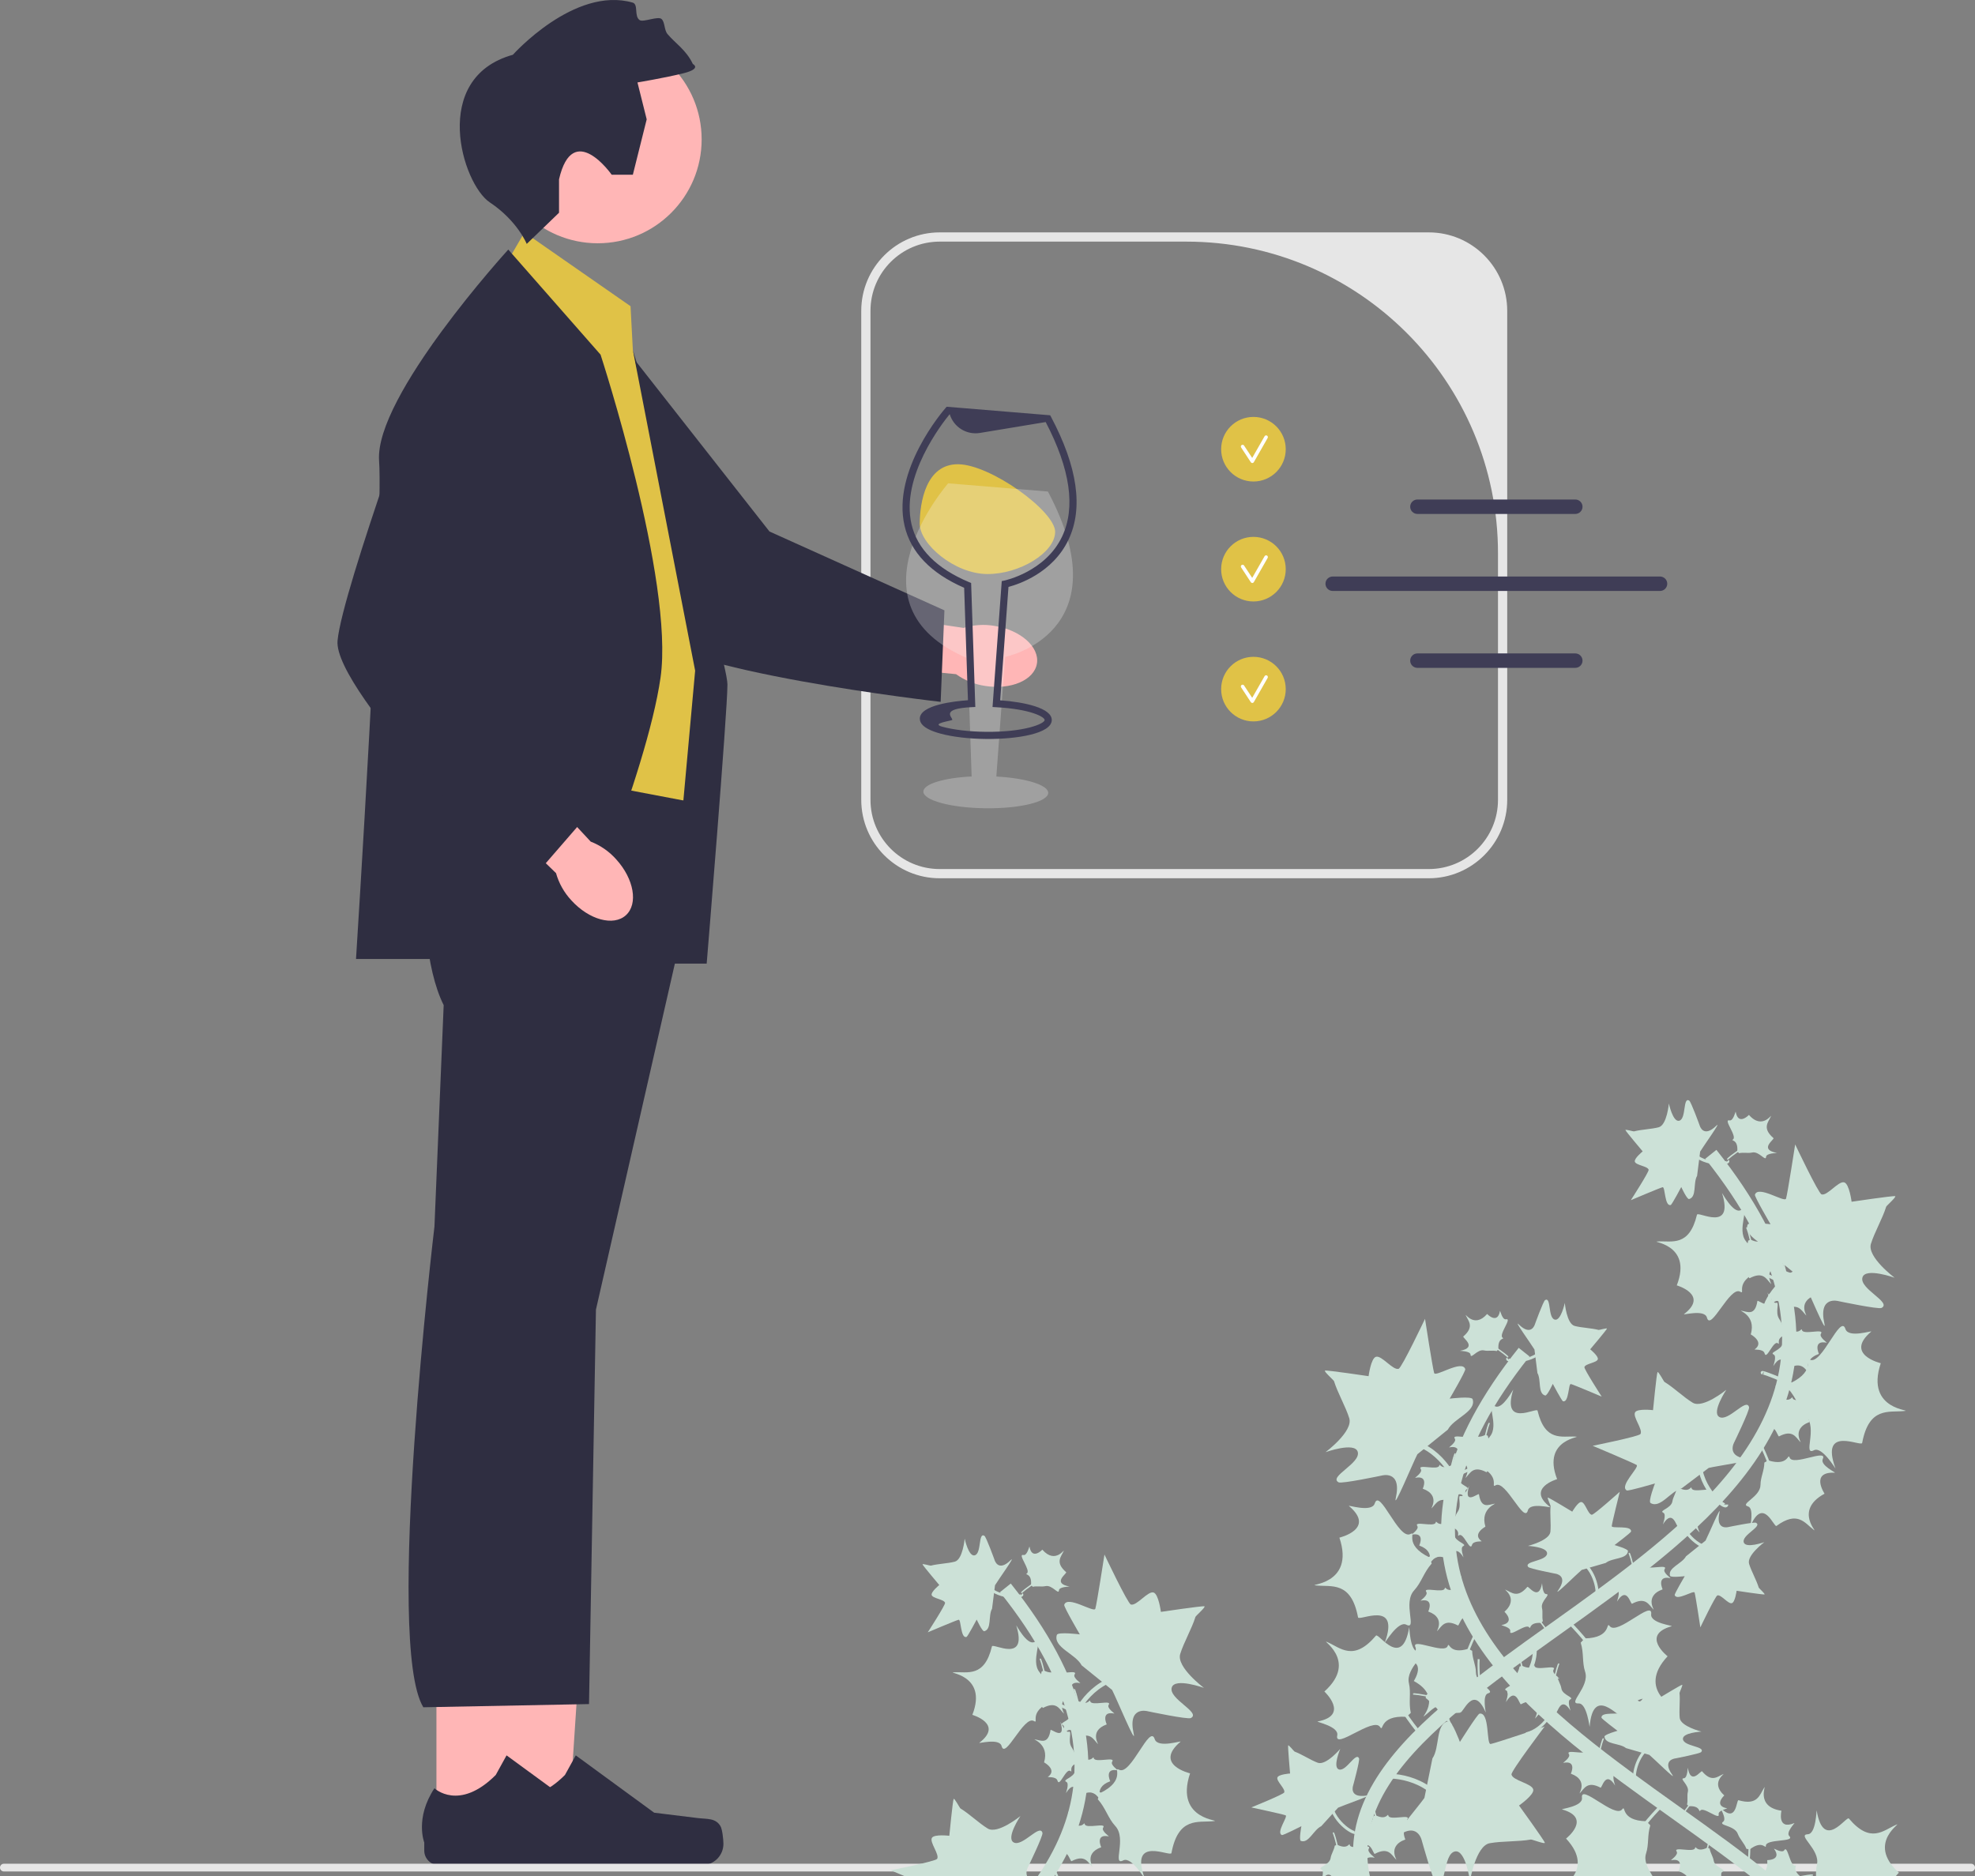 <?xml version="1.0" encoding="utf-8"?>
<svg width="428.04" height="406.688" viewBox="0 0 428.04 406.688" xmlns="http://www.w3.org/2000/svg">
  <rect x="0" y="0" width="428.04" height="406.688" fill="#808080" stroke="none"/>
  <path d="M326.658,67.372v106c0,9.374-7.626,17-17,17h-106c-9.374,0-17-7.626-17-17V67.372c0-9.374,7.626-17,17-17h106c9.374,0,17,7.626,17,17Zm-17,121c8.284,0,15-6.716,15-15v-53.441c0-37.312-30.247-67.559-67.559-67.559h-53.441c-8.284,0-15,6.716-15,15v106c0,8.284,6.716,15,15,15h106Z" fill="#e6e6e6"/>
  <g>
    <path id="b-122" d="M213.465,148.673c5.642,.914,10.687-1.256,11.268-4.847s-3.521-7.241-9.165-8.155c-2.25-.396-4.561-.247-6.742,.433l-23.954-3.571-1.436,11.277,23.767,2.323c1.855,1.334,4.002,2.205,6.262,2.54l0-0Z" fill="#ffb6b6"/>
    <path d="M127.862,65.65l-13.082,7.251s17.918,54.11,23.992,63.336,65.095,15.894,65.095,15.894l.818-19.833-37.919-17.093-38.904-49.555v0Z" fill="#2f2e41"/>
  </g>
  <g>
    <polygon points="109.589 396.13 123.177 396.128 126.658 343.372 109.586 343.721 109.589 396.13" fill="#ffb6b6"/>
    <path d="M156.141,395.821h0c.423,.713,.646,3.012,.646,3.841h0c0,2.547-2.065,4.612-4.612,4.612h-42.079c-1.737,0-3.146-1.409-3.146-3.146v-1.752s-2.082-5.265,2.204-11.755c0,0,5.326,5.082,13.286-2.878l2.347-4.252,16.99,12.425,9.417,1.159c2.06,.254,3.887-.039,4.947,1.746h0l0-0Z" fill="#2f2e41"/>
  </g>
  <g>
    <polygon points="94.589 396.13 108.177 396.128 114.64 343.719 94.586 343.721 94.589 396.13" fill="#ffb6b6"/>
    <path d="M141.141,395.821h0c.423,.713,.646,3.012,.646,3.841h0c0,2.547-2.065,4.612-4.612,4.612h-42.079c-1.737,0-3.146-1.409-3.146-3.146v-1.752s-2.082-5.265,2.204-11.755c0,0,5.326,5.082,13.286-2.878l2.347-4.252,16.99,12.425,9.417,1.159c2.06,.254,3.887-.039,4.947,1.746h0l0-0Z" fill="#2f2e41"/>
  </g>
  <circle cx="129.548" cy="30.211" r="22.52" fill="#ffb6b6"/>
  <path d="M155.158,169.872l-61.669-7.669s-5.331,39.669,2.669,55.669l-2,48s-10.818,90.386-2.409,104.193l35.909-.693,1.5-85.5,26-114v0Z" fill="#2f2e41"/>
  <path d="M136.658,66.372l-23-16-4.661,8s-18.339,35-20.339,46,6,59,6,59l58,11s4-20,2-24-17.5-74.5-17.5-74.5l-.5-9.5Z" style="fill: rgb(224, 194, 71);"/>
  <path d="M130.158,76.872l-20-22.776s-29,31.776-28,45.776-5,108-5,108h45.846s17.154-40,20.154-61-13-70-13-70Z" fill="#2f2e41"/>
  <path d="M137.158,75.872s20.5,66.5,20.5,72.5-4.5,60.5-4.5,60.5h-8.256l5.756-63.5-13.5-69.5Z" fill="#2f2e41"/>
  <path d="M138.158,17.872l2,8-3,12h-4.587s-8.413-12-11.413,1v7.24l-7,6.76s-2-5-8-9-13-27,5-32c0,0,13.31-14.907,25.945-11.313,1.334,.379,.253,2.983,1.555,3.813,.78,.497,3.957-.935,4.716-.253,.757,.68,.554,2.373,1.284,3.253,1.605,1.937,4.083,3.463,5.5,6.5,0,0,2,1-2,2s-10,2-10,2Z" fill="#2f2e41"/>
  <path id="c-123" d="M123.819,195.15c3.842,4.231,9.14,5.678,11.833,3.232s1.759-7.858-2.085-12.09c-1.512-1.712-3.413-3.036-5.542-3.863l-16.507-17.722-8.151,7.924,17.139,16.629c.619,2.2,1.755,4.219,3.314,5.889Z" fill="#ffb6b6"/>
  <path d="M108.618,76.872l-14.749-2.483s-19.712,53.483-20.712,64.483,41,53,41,53l13-15-19-37,.461-63Z" fill="#2f2e41"/>
  <path d="M428.04,404.816h0c0,.464-.376,.84-.84,.84H.84c-.464,0-.84-.376-.84-.84H0c0-.464,.376-.84,.84-.84H427.2c.464,0,.84,.376,.84,.84Z" fill="#e6e6e6"/>
  <g style="" transform="matrix(0.773, 0, 0, 0.773, 46.485, 29.077)">
    <path d="M235.701,111.559c-.064,5.799-10.018,11.891-19.13,11.791s-18.909-8.409-18.845-14.208c.064-5.799,1.699-16.678,10.811-16.579s27.229,13.197,27.165,18.995h0Z" style="fill: rgb(224, 194, 71);"/>
    <path d="M 219.215 180.134 L 221.671 146.591 C 221.671 146.591 254.746 139.954 233.68 100.22 L 205.704 97.913 C 205.704 97.913 175.827 132.088 211.166 146.976 L 212.286 180.114 C 204.555 180.497 198.779 182.213 198.755 184.342 C 198.728 186.827 206.541 188.928 216.205 189.034 C 225.869 189.14 233.726 187.211 233.753 184.726 C 233.778 182.497 227.486 180.582 219.215 180.134 Z" fill="#f2f2f2" isolation="isolate" opacity=".28"/>
    <path d="M201.725,167.527c-2.653-.969-3.986-2.188-3.97-3.632,.042-3.859,9.798-4.901,13.498-5.157l-1.065-31.53c-9.37-4.087-14.992-9.942-16.716-17.409-3.583-15.526,10.862-32.274,11.479-32.98l.332-.38,29.025,2.393,.256,.483c7.424,14.003,9.071,25.571,4.894,34.382-4.459,9.407-14.07,12.536-16.843,13.261l-2.328,31.804c6.916,.49,14.504,2.189,14.467,5.538-.042,3.779-9.65,5.394-18.559,5.297-4.755-.052-9.232-.581-12.608-1.488-.679-.183-1.299-.377-1.86-.582l-0,0Zm4.412-89.011c-2.107,2.562-13.789,17.54-10.716,30.838,1.608,6.959,7.036,12.431,16.132,16.263l.59,.249,1.174,34.762-.983,.048c-8.939,.443-5.455,2.781-5.463,3.551-.003,.284-6.322,.991-2.766,1.951,3.217,.865,7.519,1.369,12.111,1.419,10.885,.119,16.526-2.272,16.538-3.318,.009-.837-3.888-3.056-13.592-3.583l-1.018-.055,2.585-35.316,.744-.15c.114-.024,11.498-2.436,16.186-12.352,3.834-8.109,2.283-18.903-4.608-32.087l-18.435,3.051c-3.749,.62-7.376-1.634-8.479-5.27h0Z" fill="#3f3d56"/>
  </g>
  <g>
    <path d="M341.416,111.4h-34.221c-.863,0-1.565-.702-1.565-1.565s.702-1.564,1.565-1.564h34.221c.863,0,1.564,.702,1.564,1.564s-.702,1.565-1.564,1.565Z" fill="#3f3d56"/>
    <path d="M341.416,144.764h-34.221c-.863,0-1.565-.702-1.565-1.565s.702-1.564,1.565-1.564h34.221c.863,0,1.564,.702,1.564,1.564s-.702,1.565-1.564,1.565Z" fill="#3f3d56"/>
    <path d="M359.779,128.093h-70.947c-.863,0-1.565-.702-1.565-1.565s.702-1.564,1.565-1.564h70.947c.863,0,1.564,.702,1.564,1.564s-.702,1.565-1.564,1.565v0Z" fill="#3f3d56"/>
  </g>
  <g>
    <circle cx="271.658" cy="97.372" r="7" style="fill: rgb(224, 194, 71);"/>
    <path d="M271.41,100.372c-.128,0-.248-.065-.319-.172l-2.101-3.199c-.116-.176-.067-.413,.11-.529,.177-.116,.413-.067,.529,.11l1.759,2.678,2.683-4.695c.105-.183,.338-.247,.521-.142,.183,.105,.247,.338,.142,.521l-2.992,5.236c-.066,.115-.187,.188-.32,.192l-.012,0Z" style="fill: rgb(255, 255, 255);"/>
  </g>
  <g>
    <circle cx="271.658" cy="123.372" r="7" style="fill: rgb(224, 194, 71);"/>
    <path d="M271.41,126.372c-.128,0-.248-.065-.319-.172l-2.101-3.199c-.116-.176-.067-.413,.11-.529,.177-.116,.413-.067,.529,.11l1.759,2.678,2.683-4.695c.105-.183,.338-.247,.521-.142,.183,.105,.247,.338,.142,.521l-2.992,5.236c-.066,.115-.187,.188-.32,.192l-.012,0Z" style="fill: rgb(255, 255, 255);"/>
  </g>
  <g>
    <circle cx="271.658" cy="149.372" r="7" style="fill: rgb(224, 194, 71);"/>
    <path d="M271.41,152.373c-.128,0-.248-.065-.319-.172l-2.101-3.199c-.116-.176-.067-.413,.11-.529,.177-.116,.413-.067,.529,.11l1.759,2.678,2.683-4.696c.105-.183,.338-.247,.521-.142,.183,.105,.247,.338,.142,.521l-2.992,5.236c-.066,.115-.187,.188-.32,.192l-.012,0v0Z" style="fill: rgb(255, 255, 255);"/>
  </g>
  <g style="" transform="matrix(1.031, 0, 0, 1.032, -8.2, -13.246)">
    <path style="fill: none; stroke: rgb(204, 225, 215); stroke-width: 3px;" d="M 294.614 407.91 C 282.145 357.109 432.923 337.108 367.59 255.282"/>
    <g transform="matrix(0.306, -0.522, 0.522, 0.306, 278.039, 313.777)" style="">
      <path style="fill: rgb(204, 225, 215);" d="M 149.379 78.456 C 146.54 78.456 143.035 82.134 141.027 80.127 C 140.503 79.603 143.254 75.672 143.254 75.672 C 143.254 75.672 136.317 75.974 136.016 75.672 C 134.43 74.087 140.61 70.801 139.913 70.104 C 139.114 69.305 130.448 62.865 130.448 62.865 C 130.448 62.865 142.187 63.376 142.698 62.865 C 143.626 61.937 141.77 58.225 142.698 57.297 C 143.509 56.485 147.152 57.854 147.152 57.854 C 147.152 57.854 150.173 49.265 150.493 48.945 C 150.765 48.673 151.445 51.568 151.607 51.729 C 153.506 53.629 155.312 56.549 157.175 58.411 C 159.291 60.527 166.084 57.297 166.084 57.297 C 166.084 57.297 161.134 61.813 162.743 63.422 C 164.585 65.264 170.538 60.26 170.538 62.865 C 170.538 63.629 164.906 70.399 164.906 70.399 C 164.906 70.399 161.644 73.745 167.761 75.41 C 170.639 76.193 159.089 75.115 157.175 75.115"/>
      <path style="fill: none; stroke: rgb(204, 225, 215); stroke-miterlimit: 5; stroke-dashoffset: -22px;" d="M 155.428 72.926 C 153.664 79.429 158.885 86.378 159.241 85.006"/>
    </g>
    <g transform="matrix(0.82, -0.202, 0.202, 0.82, 223.09, 291.305)" style="">
      <path style="fill: rgb(204, 225, 215);" d="M 149.379 78.456 C 146.54 78.456 143.035 82.134 141.027 80.127 C 140.503 79.603 143.254 75.672 143.254 75.672 C 143.254 75.672 136.317 75.974 136.016 75.672 C 134.43 74.087 140.61 70.801 139.913 70.104 C 139.114 69.305 130.448 62.865 130.448 62.865 C 130.448 62.865 142.187 63.376 142.698 62.865 C 143.626 61.937 141.77 58.225 142.698 57.297 C 143.509 56.485 147.152 57.854 147.152 57.854 C 147.152 57.854 150.173 49.265 150.493 48.945 C 150.765 48.673 151.445 51.568 151.607 51.729 C 153.506 53.629 155.312 56.549 157.175 58.411 C 159.291 60.527 166.084 57.297 166.084 57.297 C 166.084 57.297 161.134 61.813 162.743 63.422 C 164.585 65.264 170.538 60.26 170.538 62.865 C 170.538 63.629 164.906 70.399 164.906 70.399 C 164.906 70.399 161.644 73.745 167.761 75.41 C 170.639 76.193 159.089 75.115 157.175 75.115"/>
      <path style="fill: none; stroke: rgb(204, 225, 215); stroke-miterlimit: 5; stroke-dashoffset: -22px;" d="M 155.428 72.926 C 153.664 79.429 158.885 86.378 159.241 85.006"/>
    </g>
    <g transform="matrix(-0.569, 0.822, -0.822, -0.569, 458.557, 304.016)">
      <path style="fill: rgb(204, 225, 215);" d="M 149.379 78.456 C 146.54 78.456 143.035 82.134 141.027 80.127 C 140.503 79.603 143.254 75.672 143.254 75.672 C 143.254 75.672 136.317 75.974 136.016 75.672 C 134.43 74.087 140.61 70.801 139.913 70.104 C 139.114 69.305 130.448 62.865 130.448 62.865 C 130.448 62.865 142.187 63.376 142.698 62.865 C 143.626 61.937 141.77 58.225 142.698 57.297 C 143.509 56.485 147.152 57.854 147.152 57.854 C 147.152 57.854 150.173 49.265 150.493 48.945 C 150.765 48.673 151.445 51.568 151.607 51.729 C 153.506 53.629 155.312 56.549 157.175 58.411 C 159.291 60.527 166.084 57.297 166.084 57.297 C 166.084 57.297 161.134 61.813 162.743 63.422 C 164.585 65.264 170.538 60.26 170.538 62.865 C 170.538 63.629 164.906 70.399 164.906 70.399 C 164.906 70.399 161.644 73.745 167.761 75.41 C 170.639 76.193 159.089 75.115 157.175 75.115"/>
      <path style="fill: none; stroke: rgb(204, 225, 215); stroke-miterlimit: 5; stroke-dashoffset: -22px;" d="M 155.428 72.926 C 153.664 79.429 158.885 86.378 159.241 85.006"/>
    </g>
    <g transform="matrix(0.197, -0.622, 0.622, 0.197, 296.981, 325.671)" style="">
      <path style="fill: rgb(204, 225, 215);" d="M 112.586 94.031 C 104.237 91.293 104.559 97.157 103.84 95.049 C 102.599 91.413 88.153 98.584 90.284 94.291 C 91.572 91.696 84.755 88.542 85.444 88.586 C 95.679 89.233 89.781 80.078 89.781 80.078 C 102.834 73.259 92.027 63.508 94.494 65.426 C 98.008 68.158 100.886 73.442 109.642 67.203 C 110.676 66.467 114.869 79.513 120.298 67.277 C 120.487 66.851 118.586 74.577 121.153 75.343 C 124.708 76.404 116.022 79.086 115.922 84.081 C 115.859 87.233 114.301 89.791 114.201 93.177" transform="matrix(0.854, 0.52, -0.52, 0.854, 56.956, -42.193)"/>
      <path style="fill: none; stroke: rgb(204, 225, 215); stroke-miterlimit: 5; stroke-dashoffset: -22px;" d="M 105.376 92.519 C 103.612 99.022 103.074 106.472 103.43 105.1"/>
    </g>
    <g transform="matrix(-0.435, 0.274, -0.274, -0.435, 451.483, 333.063)" style="">
      <path style="fill: rgb(204, 225, 215);" d="M 112.586 94.031 C 104.237 91.293 104.559 97.157 103.84 95.049 C 102.599 91.413 88.153 98.584 90.284 94.291 C 91.572 91.696 84.755 88.542 85.444 88.586 C 95.679 89.233 89.781 80.078 89.781 80.078 C 102.834 73.259 92.027 63.508 94.494 65.426 C 98.008 68.158 100.886 73.442 109.642 67.203 C 110.676 66.467 114.869 79.513 120.298 67.277 C 120.487 66.851 118.586 74.577 121.153 75.343 C 124.708 76.404 116.022 79.086 115.922 84.081 C 115.859 87.233 114.301 89.791 114.201 93.177" transform="matrix(0.854, 0.52, -0.52, 0.854, 56.956, -42.193)"/>
      <path style="fill: none; stroke: rgb(204, 225, 215); stroke-miterlimit: 5; stroke-dashoffset: -22px;" d="M 105.376 92.519 C 103.612 99.022 103.074 106.472 103.43 105.1"/>
    </g>
    <g transform="matrix(0.067, -0.292, 0.272, 0.156, 349.992, 308.598)" style="">
      <path style="fill: rgb(204, 225, 215);" d="M 112.586 94.031 C 104.237 91.293 104.559 97.157 103.84 95.049 C 102.599 91.413 88.153 98.584 90.284 94.291 C 91.572 91.696 84.755 88.542 85.444 88.586 C 95.679 89.233 89.781 80.078 89.781 80.078 C 102.834 73.259 92.027 63.508 94.494 65.426 C 98.008 68.158 100.886 73.442 109.642 67.203 C 110.676 66.467 114.869 79.513 120.298 67.277 C 120.487 66.851 118.586 74.577 121.153 75.343 C 124.708 76.404 116.022 79.086 115.922 84.081 C 115.859 87.233 114.301 89.791 114.201 93.177" transform="matrix(0.854, 0.52, -0.52, 0.854, 56.956, -42.193)"/>
      <path style="fill: none; stroke: rgb(204, 225, 215); stroke-miterlimit: 5; stroke-dashoffset: -22px;" d="M 105.376 92.519 C 103.612 99.022 103.074 106.472 103.43 105.1"/>
    </g>
    <g transform="matrix(0.565, -0.257, 0.257, 0.565, 181.134, 390.465)" style="">
      <path style="fill: rgb(204, 225, 215);" d="M 149.379 78.456 C 146.54 78.456 143.035 82.134 141.027 80.127 C 140.503 79.603 143.254 75.672 143.254 75.672 C 143.254 75.672 136.317 75.974 136.016 75.672 C 134.43 74.087 140.61 70.801 139.913 70.104 C 139.114 69.305 130.448 62.865 130.448 62.865 C 130.448 62.865 142.187 63.376 142.698 62.865 C 143.626 61.937 141.77 58.225 142.698 57.297 C 143.509 56.485 147.152 57.854 147.152 57.854 C 147.152 57.854 150.173 49.265 150.493 48.945 C 150.765 48.673 151.445 51.568 151.607 51.729 C 153.506 53.629 155.312 56.549 157.175 58.411 C 159.291 60.527 166.084 57.297 166.084 57.297 C 166.084 57.297 161.134 61.813 162.743 63.422 C 164.585 65.264 170.538 60.26 170.538 62.865 C 170.538 63.629 164.906 70.399 164.906 70.399 C 164.906 70.399 161.644 73.745 167.761 75.41 C 170.639 76.193 159.089 75.115 157.175 75.115"/>
      <path style="fill: none; stroke: rgb(204, 225, 215); stroke-miterlimit: 5; stroke-dashoffset: -22px;" d="M 155.428 72.926 C 153.664 79.429 158.885 86.378 159.241 85.006"/>
    </g>
    <g transform="matrix(-0.48, 0.394, 0.394, 0.48, 386.297, 244.592)" style="">
      <path style="fill: rgb(204, 225, 215);" d="M 149.379 78.456 C 146.54 78.456 143.035 82.134 141.027 80.127 C 140.503 79.603 143.254 75.672 143.254 75.672 C 143.254 75.672 136.317 75.974 136.016 75.672 C 134.43 74.087 140.61 70.801 139.913 70.104 C 139.114 69.305 130.448 62.865 130.448 62.865 C 130.448 62.865 142.187 63.376 142.698 62.865 C 143.626 61.937 141.77 58.225 142.698 57.297 C 143.509 56.485 147.152 57.854 147.152 57.854 C 147.152 57.854 150.173 49.265 150.493 48.945 C 150.765 48.673 151.445 51.568 151.607 51.729 C 153.506 53.629 155.312 56.549 157.175 58.411 C 159.291 60.527 166.084 57.297 166.084 57.297 C 166.084 57.297 161.134 61.813 162.743 63.422 C 164.585 65.264 170.538 60.26 170.538 62.865 C 170.538 63.629 164.906 70.399 164.906 70.399 C 164.906 70.399 161.644 73.745 167.761 75.41 C 170.639 76.193 159.089 75.115 157.175 75.115"/>
      <path style="fill: none; stroke: rgb(204, 225, 215); stroke-miterlimit: 5; stroke-dashoffset: -22px;" d="M 155.428 72.926 C 153.664 79.429 158.885 86.378 159.241 85.006"/>
    </g>
    <g transform="matrix(0.292, -0.548, -0.548, -0.292, 361.747, 444.487)" style="">
      <path style="fill: rgb(204, 225, 215);" d="M 149.379 78.456 C 146.54 78.456 143.035 82.134 141.027 80.127 C 140.503 79.603 143.254 75.672 143.254 75.672 C 143.254 75.672 136.317 75.974 136.016 75.672 C 134.43 74.087 140.61 70.801 139.913 70.104 C 139.114 69.305 130.448 62.865 130.448 62.865 C 130.448 62.865 142.187 63.376 142.698 62.865 C 143.626 61.937 141.77 58.225 142.698 57.297 C 143.509 56.485 147.152 57.854 147.152 57.854 C 147.152 57.854 150.173 49.265 150.493 48.945 C 150.765 48.673 151.445 51.568 151.607 51.729 C 153.506 53.629 155.312 56.549 157.175 58.411 C 159.291 60.527 166.084 57.297 166.084 57.297 C 166.084 57.297 161.134 61.813 162.743 63.422 C 164.585 65.264 170.538 60.26 170.538 62.865 C 170.538 63.629 164.906 70.399 164.906 70.399 C 164.906 70.399 161.644 73.745 167.761 75.41 C 170.639 76.193 159.089 75.115 157.175 75.115"/>
      <path style="fill: none; stroke: rgb(204, 225, 215); stroke-miterlimit: 5; stroke-dashoffset: -22px;" d="M 155.428 72.926 C 153.664 79.429 158.885 86.378 159.241 85.006"/>
    </g>
    <g transform="matrix(0.472, -0.483, 0.483, 0.472, 207.736, 378.147)" style="">
      <path style="fill: rgb(204, 225, 215);" d="M 112.586 94.031 C 104.237 91.293 104.559 97.157 103.84 95.049 C 102.599 91.413 88.153 98.584 90.284 94.291 C 91.572 91.696 84.755 88.542 85.444 88.586 C 95.679 89.233 89.781 80.078 89.781 80.078 C 102.834 73.259 92.027 63.508 94.494 65.426 C 98.008 68.158 100.886 73.442 109.642 67.203 C 110.676 66.467 114.869 79.513 120.298 67.277 C 120.487 66.851 118.586 74.577 121.153 75.343 C 124.708 76.404 116.022 79.086 115.922 84.081 C 115.859 87.233 114.301 89.791 114.201 93.177" transform="matrix(0.854, 0.52, -0.52, 0.854, 56.956, -42.193)"/>
      <path style="fill: none; stroke: rgb(204, 225, 215); stroke-miterlimit: 5; stroke-dashoffset: -22px;" d="M 105.376 92.519 C 103.612 99.022 103.074 106.472 103.43 105.1"/>
    </g>
    <g transform="matrix(-0.423, 0.516, -0.516, -0.423, 435.022, 344.078)" style="">
      <path style="fill: rgb(204, 225, 215);" d="M 112.586 94.031 C 104.237 91.293 104.559 97.157 103.84 95.049 C 102.599 91.413 88.153 98.584 90.284 94.291 C 91.572 91.696 84.755 88.542 85.444 88.586 C 95.679 89.233 89.781 80.078 89.781 80.078 C 102.834 73.259 92.027 63.508 94.494 65.426 C 98.008 68.158 100.886 73.442 109.642 67.203 C 110.676 66.467 114.869 79.513 120.298 67.277 C 120.487 66.851 118.586 74.577 121.153 75.343 C 124.708 76.404 116.022 79.086 115.922 84.081 C 115.859 87.233 114.301 89.791 114.201 93.177" transform="matrix(0.854, 0.52, -0.52, 0.854, 56.956, -42.193)"/>
      <path style="fill: none; stroke: rgb(204, 225, 215); stroke-miterlimit: 5; stroke-dashoffset: -22px;" d="M 105.376 92.519 C 103.612 99.022 103.074 106.472 103.43 105.1"/>
    </g>
    <g transform="matrix(0.209, -0.215, 0.215, 0.209, 289.317, 355.914)" style="">
      <path style="fill: rgb(204, 225, 215);" d="M 112.586 94.031 C 104.237 91.293 104.559 97.157 103.84 95.049 C 102.599 91.413 88.153 98.584 90.284 94.291 C 91.572 91.696 84.755 88.542 85.444 88.586 C 95.679 89.233 89.781 80.078 89.781 80.078 C 102.834 73.259 92.027 63.508 94.494 65.426 C 98.008 68.158 100.886 73.442 109.642 67.203 C 110.676 66.467 114.869 79.513 120.298 67.277 C 120.487 66.851 118.586 74.577 121.153 75.343 C 124.708 76.404 116.022 79.086 115.922 84.081 C 115.859 87.233 114.301 89.791 114.201 93.177" transform="matrix(0.854, 0.52, -0.52, 0.854, 56.956, -42.193)"/>
      <path style="fill: none; stroke: rgb(204, 225, 215); stroke-miterlimit: 5; stroke-dashoffset: -22px;" d="M 105.376 92.519 C 103.612 99.022 103.074 106.472 103.43 105.1"/>
    </g>
    <g transform="matrix(0.396, -0.085, 0.085, 0.396, 269.193, 333.639)" style="">
      <path style="fill: none; stroke: rgb(204, 225, 215); stroke-miterlimit: 5; stroke-dashoffset: -22px;" d="M 105.376 92.519 C 103.612 99.022 103.074 106.472 103.43 105.1"/>
    </g>
    <g transform="matrix(0.212, 0.212, -0.212, 0.212, 371.553, 212.055)" style="">
      <path style="fill: rgb(204, 225, 215);" d="M 112.586 94.031 C 104.237 91.293 104.559 97.157 103.84 95.049 C 102.599 91.413 88.153 98.584 90.284 94.291 C 91.572 91.696 84.755 88.542 85.444 88.586 C 95.679 89.233 89.781 80.078 89.781 80.078 C 102.834 73.259 92.027 63.508 94.494 65.426 C 98.008 68.158 100.886 73.442 109.642 67.203 C 110.676 66.467 114.869 79.513 120.298 67.277 C 120.487 66.851 118.586 74.577 121.153 75.343 C 124.708 76.404 116.022 79.086 115.922 84.081 C 115.859 87.233 114.301 89.791 114.201 93.177" transform="matrix(0.854, 0.52, -0.52, 0.854, 56.956, -42.193)"/>
      <path style="fill: none; stroke: rgb(204, 225, 215); stroke-miterlimit: 5; stroke-dashoffset: -22px;" d="M 105.376 92.519 C 103.612 99.022 103.074 106.472 103.43 105.1"/>
    </g>
    <g transform="matrix(-0.275, 0.12, -0.12, -0.275, 368.151, 376.771)" style="">
      <path style="fill: rgb(204, 225, 215);" d="M 112.586 94.031 C 104.237 91.293 104.559 97.157 103.84 95.049 C 102.599 91.413 88.153 98.584 90.284 94.291 C 91.572 91.696 84.755 88.542 85.444 88.586 C 95.679 89.233 89.781 80.078 89.781 80.078 C 102.834 73.259 92.027 63.508 94.494 65.426 C 98.008 68.158 100.886 73.442 109.642 67.203 C 110.676 66.467 114.869 79.513 120.298 67.277 C 120.487 66.851 118.586 74.577 121.153 75.343 C 124.708 76.404 116.022 79.086 115.922 84.081 C 115.859 87.233 114.301 89.791 114.201 93.177" transform="matrix(0.854, 0.52, -0.52, 0.854, 56.956, -42.193)"/>
      <path style="fill: none; stroke: rgb(204, 225, 215); stroke-miterlimit: 5; stroke-dashoffset: -22px;" d="M 105.376 92.519 C 103.612 99.022 103.074 106.472 103.43 105.1"/>
    </g>
    <g transform="matrix(-0.275, 0.12, -0.12, -0.275, 422.407, 320.506)" style="">
      <path style="fill: rgb(204, 225, 215);" d="M 112.586 94.031 C 104.237 91.293 104.559 97.157 103.84 95.049 C 102.599 91.413 88.153 98.584 90.284 94.291 C 91.572 91.696 84.755 88.542 85.444 88.586 C 95.679 89.233 89.781 80.078 89.781 80.078 C 102.834 73.259 92.027 63.508 94.494 65.426 C 98.008 68.158 100.886 73.442 109.642 67.203 C 110.676 66.467 114.869 79.513 120.298 67.277 C 120.487 66.851 118.586 74.577 121.153 75.343 C 124.708 76.404 116.022 79.086 115.922 84.081 C 115.859 87.233 114.301 89.791 114.201 93.177" transform="matrix(0.854, 0.52, -0.52, 0.854, 56.956, -42.193)"/>
      <path style="fill: none; stroke: rgb(204, 225, 215); stroke-miterlimit: 5; stroke-dashoffset: -22px;" d="M 105.376 92.519 C 103.612 99.022 103.074 106.472 103.43 105.1"/>
    </g>
    <g transform="matrix(-0.275, 0.12, -0.12, -0.275, 416.226, 287.284)" style="">
      <path style="fill: rgb(204, 225, 215);" d="M 112.586 94.031 C 104.237 91.293 104.559 97.157 103.84 95.049 C 102.599 91.413 88.153 98.584 90.284 94.291 C 91.572 91.696 84.755 88.542 85.444 88.586 C 95.679 89.233 89.781 80.078 89.781 80.078 C 102.834 73.259 92.027 63.508 94.494 65.426 C 98.008 68.158 100.886 73.442 109.642 67.203 C 110.676 66.467 114.869 79.513 120.298 67.277 C 120.487 66.851 118.586 74.577 121.153 75.343 C 124.708 76.404 116.022 79.086 115.922 84.081 C 115.859 87.233 114.301 89.791 114.201 93.177" transform="matrix(0.854, 0.52, -0.52, 0.854, 56.956, -42.193)"/>
      <path style="fill: none; stroke: rgb(204, 225, 215); stroke-miterlimit: 5; stroke-dashoffset: -22px;" d="M 105.376 92.519 C 103.612 99.022 103.074 106.472 103.43 105.1"/>
    </g>
    <g transform="matrix(-0.275, 0.12, -0.12, -0.275, 401.16, 339.435)" style="">
      <path style="fill: rgb(204, 225, 215);" d="M 112.586 94.031 C 104.237 91.293 104.559 97.157 103.84 95.049 C 102.599 91.413 88.153 98.584 90.284 94.291 C 91.572 91.696 84.755 88.542 85.444 88.586 C 95.679 89.233 89.781 80.078 89.781 80.078 C 102.834 73.259 92.027 63.508 94.494 65.426 C 98.008 68.158 100.886 73.442 109.642 67.203 C 110.676 66.467 114.869 79.513 120.298 67.277 C 120.487 66.851 118.586 74.577 121.153 75.343 C 124.708 76.404 116.022 79.086 115.922 84.081 C 115.859 87.233 114.301 89.791 114.201 93.177" transform="matrix(0.854, 0.52, -0.52, 0.854, 56.956, -42.193)"/>
      <path style="fill: none; stroke: rgb(204, 225, 215); stroke-miterlimit: 5; stroke-dashoffset: -22px;" d="M 105.376 92.519 C 103.612 99.022 103.074 106.472 103.43 105.1"/>
    </g>
    <g transform="matrix(-0.275, 0.12, -0.12, -0.275, 391.503, 355.66)" style="">
      <path style="fill: rgb(204, 225, 215);" d="M 112.586 94.031 C 104.237 91.293 104.559 97.157 103.84 95.049 C 102.599 91.413 88.153 98.584 90.284 94.291 C 91.572 91.696 84.755 88.542 85.444 88.586 C 95.679 89.233 89.781 80.078 89.781 80.078 C 102.834 73.259 92.027 63.508 94.494 65.426 C 98.008 68.158 100.886 73.442 109.642 67.203 C 110.676 66.467 114.869 79.513 120.298 67.277 C 120.487 66.851 118.586 74.577 121.153 75.343 C 124.708 76.404 116.022 79.086 115.922 84.081 C 115.859 87.233 114.301 89.791 114.201 93.177" transform="matrix(0.854, 0.52, -0.52, 0.854, 56.956, -42.193)"/>
      <path style="fill: none; stroke: rgb(204, 225, 215); stroke-miterlimit: 5; stroke-dashoffset: -22px;" d="M 105.376 92.519 C 103.612 99.022 103.074 106.472 103.43 105.1"/>
    </g>
    <g transform="matrix(-0.275, 0.12, -0.12, -0.275, 337.42, 408.197)" style="">
      <path style="fill: rgb(204, 225, 215);" d="M 112.586 94.031 C 104.237 91.293 104.559 97.157 103.84 95.049 C 102.599 91.413 88.153 98.584 90.284 94.291 C 91.572 91.696 84.755 88.542 85.444 88.586 C 95.679 89.233 89.781 80.078 89.781 80.078 C 102.834 73.259 92.027 63.508 94.494 65.426 C 98.008 68.158 100.886 73.442 109.642 67.203 C 110.676 66.467 114.869 79.513 120.298 67.277 C 120.487 66.851 118.586 74.577 121.153 75.343 C 124.708 76.404 116.022 79.086 115.922 84.081 C 115.859 87.233 114.301 89.791 114.201 93.177" transform="matrix(0.854, 0.52, -0.52, 0.854, 56.956, -42.193)"/>
      <path style="fill: none; stroke: rgb(204, 225, 215); stroke-miterlimit: 5; stroke-dashoffset: -22px;" d="M 105.376 92.519 C 103.612 99.022 103.074 106.472 103.43 105.1"/>
    </g>
    <g transform="matrix(-0.275, 0.12, -0.12, -0.275, 329.308, 414.378)" style="">
      <path style="fill: rgb(204, 225, 215);" d="M 112.586 94.031 C 104.237 91.293 104.559 97.157 103.84 95.049 C 102.599 91.413 88.153 98.584 90.284 94.291 C 91.572 91.696 84.755 88.542 85.444 88.586 C 95.679 89.233 89.781 80.078 89.781 80.078 C 102.834 73.259 92.027 63.508 94.494 65.426 C 98.008 68.158 100.886 73.442 109.642 67.203 C 110.676 66.467 114.869 79.513 120.298 67.277 C 120.487 66.851 118.586 74.577 121.153 75.343 C 124.708 76.404 116.022 79.086 115.922 84.081 C 115.859 87.233 114.301 89.791 114.201 93.177" transform="matrix(0.854, 0.52, -0.52, 0.854, 56.956, -42.193)"/>
      <path style="fill: none; stroke: rgb(204, 225, 215); stroke-miterlimit: 5; stroke-dashoffset: -22px;" d="M 105.376 92.519 C 103.612 99.022 103.074 106.472 103.43 105.1"/>
    </g>
    <g transform="matrix(-0.005, 0.3, -0.3, -0.005, 337.217, 338.158)" style="">
      <path style="fill: rgb(204, 225, 215);" d="M 112.586 94.031 C 104.237 91.293 104.559 97.157 103.84 95.049 C 102.599 91.413 88.153 98.584 90.284 94.291 C 91.572 91.696 84.755 88.542 85.444 88.586 C 95.679 89.233 89.781 80.078 89.781 80.078 C 102.834 73.259 92.027 63.508 94.494 65.426 C 98.008 68.158 100.886 73.442 109.642 67.203 C 110.676 66.467 114.869 79.513 120.298 67.277 C 120.487 66.851 118.586 74.577 121.153 75.343 C 124.708 76.404 116.022 79.086 115.922 84.081 C 115.859 87.233 114.301 89.791 114.201 93.177" transform="matrix(0.854, 0.52, -0.52, 0.854, 56.956, -42.193)"/>
      <path style="fill: none; stroke: rgb(204, 225, 215); stroke-miterlimit: 5; stroke-dashoffset: -22px;" d="M 105.376 92.519 C 103.612 99.022 103.074 106.472 103.43 105.1"/>
    </g>
    <g transform="matrix(-0.275, 0.12, -0.12, -0.275, 423.598, 293.883)" style="">
      <path style="fill: rgb(204, 225, 215);" d="M 112.586 94.031 C 104.237 91.293 104.559 97.157 103.84 95.049 C 102.599 91.413 88.153 98.584 90.284 94.291 C 91.572 91.696 84.755 88.542 85.444 88.586 C 95.679 89.233 89.781 80.078 89.781 80.078 C 102.834 73.259 92.027 63.508 94.494 65.426 C 98.008 68.158 100.886 73.442 109.642 67.203 C 110.676 66.467 114.869 79.513 120.298 67.277 C 120.487 66.851 118.586 74.577 121.153 75.343 C 124.708 76.404 116.022 79.086 115.922 84.081 C 115.859 87.233 114.301 89.791 114.201 93.177" transform="matrix(0.854, 0.52, -0.52, 0.854, 56.956, -42.193)"/>
      <path style="fill: none; stroke: rgb(204, 225, 215); stroke-miterlimit: 5; stroke-dashoffset: -22px;" d="M 105.376 92.519 C 103.612 99.022 103.074 106.472 103.43 105.1"/>
    </g>
    <g transform="matrix(-0.275, 0.12, -0.12, -0.275, 424.36, 306.205)" style="">
      <path style="fill: rgb(204, 225, 215);" d="M 112.586 94.031 C 104.237 91.293 104.559 97.157 103.84 95.049 C 102.599 91.413 88.153 98.584 90.284 94.291 C 91.572 91.696 84.755 88.542 85.444 88.586 C 95.679 89.233 89.781 80.078 89.781 80.078 C 102.834 73.259 92.027 63.508 94.494 65.426 C 98.008 68.158 100.886 73.442 109.642 67.203 C 110.676 66.467 114.869 79.513 120.298 67.277 C 120.487 66.851 118.586 74.577 121.153 75.343 C 124.708 76.404 116.022 79.086 115.922 84.081 C 115.859 87.233 114.301 89.791 114.201 93.177" transform="matrix(0.854, 0.52, -0.52, 0.854, 56.956, -42.193)"/>
      <path style="fill: none; stroke: rgb(204, 225, 215); stroke-miterlimit: 5; stroke-dashoffset: -22px;" d="M 105.376 92.519 C 103.612 99.022 103.074 106.472 103.43 105.1"/>
    </g>
  </g>
  <g transform="matrix(0.467, 0.884, -0.884, 0.467, 383.719, 103.388)">
    <path style="fill: rgb(204, 225, 215);" d="M 149.379 78.456 C 146.54 78.456 143.035 82.134 141.027 80.127 C 140.503 79.603 143.254 75.672 143.254 75.672 C 143.254 75.672 136.317 75.974 136.016 75.672 C 134.43 74.087 140.61 70.801 139.913 70.104 C 139.114 69.305 130.448 62.865 130.448 62.865 C 130.448 62.865 142.187 63.376 142.698 62.865 C 143.626 61.937 141.77 58.225 142.698 57.297 C 143.509 56.485 147.152 57.854 147.152 57.854 C 147.152 57.854 150.173 49.265 150.493 48.945 C 150.765 48.673 151.445 51.568 151.607 51.729 C 153.506 53.629 155.312 56.549 157.175 58.411 C 159.291 60.527 166.084 57.297 166.084 57.297 C 166.084 57.297 161.134 61.813 162.743 63.422 C 164.585 65.264 170.538 60.26 170.538 62.865 C 170.538 63.629 164.906 70.399 164.906 70.399 C 164.906 70.399 161.644 73.745 167.761 75.41 C 170.639 76.193 159.089 75.115 157.175 75.115"/>
    <path style="fill: none; stroke: rgb(204, 225, 215); stroke-miterlimit: 5; stroke-dashoffset: -22px;" d="M 155.428 72.926 C 153.664 79.429 158.885 86.378 159.241 85.006"/>
  </g>
  <g transform="matrix(-0.191, 0.725, -0.725, -0.191, 478.028, 242.716)" style="">
    <path style="fill: rgb(204, 225, 215);" d="M 112.586 94.031 C 104.237 91.293 104.559 97.157 103.84 95.049 C 102.599 91.413 88.153 98.584 90.284 94.291 C 91.572 91.696 84.755 88.542 85.444 88.586 C 95.679 89.233 89.781 80.078 89.781 80.078 C 102.834 73.259 92.027 63.508 94.494 65.426 C 98.008 68.158 100.886 73.442 109.642 67.203 C 110.676 66.467 114.869 79.513 120.298 67.277 C 120.487 66.851 118.586 74.577 121.153 75.343 C 124.708 76.404 116.022 79.086 115.922 84.081 C 115.859 87.233 114.301 89.791 114.201 93.177" transform="matrix(0.854, 0.52, -0.52, 0.854, 56.956, -42.193)"/>
    <path style="fill: none; stroke: rgb(204, 225, 215); stroke-miterlimit: 5; stroke-dashoffset: -22px;" d="M 105.376 92.519 C 103.612 99.022 103.074 106.472 103.43 105.1"/>
  </g>
  <g transform="matrix(1, 0, 0, 1, -152.252, 33.209)">
    <path style="fill: none; stroke: rgb(204, 225, 215); stroke-width: 3px;" d="M 466.822 259.88 C 454.353 310.681 605.131 330.682 539.798 412.508" transform="matrix(-1, 0, 0, -1, 1022.369, 672.388)"/>
    <g transform="matrix(-0.306, -0.522, -0.522, 0.306, 572.122, 318.375)" style="">
      <path style="fill: rgb(204, 225, 215);" d="M 149.379 78.456 C 146.54 78.456 143.035 82.134 141.027 80.127 C 140.503 79.603 143.254 75.672 143.254 75.672 C 143.254 75.672 136.317 75.974 136.016 75.672 C 134.43 74.087 140.61 70.801 139.913 70.104 C 139.114 69.305 130.448 62.865 130.448 62.865 C 130.448 62.865 142.187 63.376 142.698 62.865 C 143.626 61.937 141.77 58.225 142.698 57.297 C 143.509 56.485 147.152 57.854 147.152 57.854 C 147.152 57.854 150.173 49.265 150.493 48.945 C 150.765 48.673 151.445 51.568 151.607 51.729 C 153.506 53.629 155.312 56.549 157.175 58.411 C 159.291 60.527 166.084 57.297 166.084 57.297 C 166.084 57.297 161.134 61.813 162.743 63.422 C 164.585 65.264 170.538 60.26 170.538 62.865 C 170.538 63.629 164.906 70.399 164.906 70.399 C 164.906 70.399 161.644 73.745 167.761 75.41 C 170.639 76.193 159.089 75.115 157.175 75.115"/>
      <path style="fill: none; stroke: rgb(204, 225, 215); stroke-miterlimit: 5; stroke-dashoffset: -22px;" d="M 155.428 72.926 C 153.664 79.429 158.885 86.378 159.241 85.006"/>
    </g>
    <g transform="matrix(-0.467, 0.884, 0.884, 0.467, 466.442, 107.986)">
      <path style="fill: rgb(204, 225, 215);" d="M 149.379 78.456 C 146.54 78.456 143.035 82.134 141.027 80.127 C 140.503 79.603 143.254 75.672 143.254 75.672 C 143.254 75.672 136.317 75.974 136.016 75.672 C 134.43 74.087 140.61 70.801 139.913 70.104 C 139.114 69.305 130.448 62.865 130.448 62.865 C 130.448 62.865 142.187 63.376 142.698 62.865 C 143.626 61.937 141.77 58.225 142.698 57.297 C 143.509 56.485 147.152 57.854 147.152 57.854 C 147.152 57.854 150.173 49.265 150.493 48.945 C 150.765 48.673 151.445 51.568 151.607 51.729 C 153.506 53.629 155.312 56.549 157.175 58.411 C 159.291 60.527 166.084 57.297 166.084 57.297 C 166.084 57.297 161.134 61.813 162.743 63.422 C 164.585 65.264 170.538 60.26 170.538 62.865 C 170.538 63.629 164.906 70.399 164.906 70.399 C 164.906 70.399 161.644 73.745 167.761 75.41 C 170.639 76.193 159.089 75.115 157.175 75.115"/>
      <path style="fill: none; stroke: rgb(204, 225, 215); stroke-miterlimit: 5; stroke-dashoffset: -22px;" d="M 155.428 72.926 C 153.664 79.429 158.885 86.378 159.241 85.006"/>
    </g>
    <g transform="matrix(-0.82, -0.202, -0.202, 0.82, 627.071, 295.903)" style="">
      <path style="fill: none; stroke: rgb(204, 225, 215); stroke-miterlimit: 5; stroke-dashoffset: -22px;" d="M 155.428 72.926 C 153.664 79.429 158.885 86.378 159.241 85.006"/>
    </g>
    <g transform="matrix(0.569, 0.822, 0.822, -0.569, 391.604, 308.614)">
      <path style="fill: rgb(204, 225, 215);" d="M 149.379 78.456 C 146.54 78.456 143.035 82.134 141.027 80.127 C 140.503 79.603 143.254 75.672 143.254 75.672 C 143.254 75.672 136.317 75.974 136.016 75.672 C 134.43 74.087 140.61 70.801 139.913 70.104 C 139.114 69.305 130.448 62.865 130.448 62.865 C 130.448 62.865 142.187 63.376 142.698 62.865 C 143.626 61.937 141.77 58.225 142.698 57.297 C 143.509 56.485 147.152 57.854 147.152 57.854 C 147.152 57.854 150.173 49.265 150.493 48.945 C 150.765 48.673 151.445 51.568 151.607 51.729 C 153.506 53.629 155.312 56.549 157.175 58.411 C 159.291 60.527 166.084 57.297 166.084 57.297 C 166.084 57.297 161.134 61.813 162.743 63.422 C 164.585 65.264 170.538 60.26 170.538 62.865 C 170.538 63.629 164.906 70.399 164.906 70.399 C 164.906 70.399 161.644 73.745 167.761 75.41 C 170.639 76.193 159.089 75.115 157.175 75.115"/>
      <path style="fill: none; stroke: rgb(204, 225, 215); stroke-miterlimit: 5; stroke-dashoffset: -22px;" d="M 155.428 72.926 C 153.664 79.429 158.885 86.378 159.241 85.006"/>
    </g>
    <g transform="matrix(-0.197, -0.622, -0.622, 0.197, 553.18, 330.269)" style="">
      <path style="fill: rgb(204, 225, 215);" d="M 112.586 94.031 C 104.237 91.293 104.559 97.157 103.84 95.049 C 102.599 91.413 88.153 98.584 90.284 94.291 C 91.572 91.696 84.755 88.542 85.444 88.586 C 95.679 89.233 89.781 80.078 89.781 80.078 C 102.834 73.259 92.027 63.508 94.494 65.426 C 98.008 68.158 100.886 73.442 109.642 67.203 C 110.676 66.467 114.869 79.513 120.298 67.277 C 120.487 66.851 118.586 74.577 121.153 75.343 C 124.708 76.404 116.022 79.086 115.922 84.081 C 115.859 87.233 114.301 89.791 114.201 93.177" transform="matrix(0.854, 0.52, -0.52, 0.854, 56.956, -42.193)"/>
      <path style="fill: none; stroke: rgb(204, 225, 215); stroke-miterlimit: 5; stroke-dashoffset: -22px;" d="M 105.376 92.519 C 103.612 99.022 103.074 106.472 103.43 105.1"/>
    </g>
    <g transform="matrix(0.191, 0.725, 0.725, -0.191, 372.134, 247.314)" style="">
      <path style="fill: rgb(204, 225, 215);" d="M 112.586 94.031 C 104.237 91.293 104.559 97.157 103.84 95.049 C 102.599 91.413 88.153 98.584 90.284 94.291 C 91.572 91.696 84.755 88.542 85.444 88.586 C 95.679 89.233 89.781 80.078 89.781 80.078 C 102.834 73.259 92.027 63.508 94.494 65.426 C 98.008 68.158 100.886 73.442 109.642 67.203 C 110.676 66.467 114.869 79.513 120.298 67.277 C 120.487 66.851 118.586 74.577 121.153 75.343 C 124.708 76.404 116.022 79.086 115.922 84.081 C 115.859 87.233 114.301 89.791 114.201 93.177" transform="matrix(0.854, 0.52, -0.52, 0.854, 56.956, -42.193)"/>
      <path style="fill: none; stroke: rgb(204, 225, 215); stroke-miterlimit: 5; stroke-dashoffset: -22px;" d="M 105.376 92.519 C 103.612 99.022 103.074 106.472 103.43 105.1"/>
    </g>
    <g transform="matrix(0.435, 0.274, 0.274, -0.435, 398.678, 337.661)" style="">
      <path style="fill: rgb(204, 225, 215);" d="M 112.586 94.031 C 104.237 91.293 104.559 97.157 103.84 95.049 C 102.599 91.413 88.153 98.584 90.284 94.291 C 91.572 91.696 84.755 88.542 85.444 88.586 C 95.679 89.233 89.781 80.078 89.781 80.078 C 102.834 73.259 92.027 63.508 94.494 65.426 C 98.008 68.158 100.886 73.442 109.642 67.203 C 110.676 66.467 114.869 79.513 120.298 67.277 C 120.487 66.851 118.586 74.577 121.153 75.343 C 124.708 76.404 116.022 79.086 115.922 84.081 C 115.859 87.233 114.301 89.791 114.201 93.177" transform="matrix(0.854, 0.52, -0.52, 0.854, 56.956, -42.193)"/>
      <path style="fill: none; stroke: rgb(204, 225, 215); stroke-miterlimit: 5; stroke-dashoffset: -22px;" d="M 105.376 92.519 C 103.612 99.022 103.074 106.472 103.43 105.1"/>
    </g>
    <g transform="matrix(-0.067, -0.292, -0.272, 0.156, 500.17, 313.196)" style="">
      <path style="fill: rgb(204, 225, 215);" d="M 112.586 94.031 C 104.237 91.293 104.559 97.157 103.84 95.049 C 102.599 91.413 88.153 98.584 90.284 94.291 C 91.572 91.696 84.755 88.542 85.444 88.586 C 95.679 89.233 89.781 80.078 89.781 80.078 C 102.834 73.259 92.027 63.508 94.494 65.426 C 98.008 68.158 100.886 73.442 109.642 67.203 C 110.676 66.467 114.869 79.513 120.298 67.277 C 120.487 66.851 118.586 74.577 121.153 75.343 C 124.708 76.404 116.022 79.086 115.922 84.081 C 115.859 87.233 114.301 89.791 114.201 93.177" transform="matrix(0.854, 0.52, -0.52, 0.854, 56.956, -42.193)"/>
      <path style="fill: none; stroke: rgb(204, 225, 215); stroke-miterlimit: 5; stroke-dashoffset: -22px;" d="M 105.376 92.519 C 103.612 99.022 103.074 106.472 103.43 105.1"/>
    </g>
    <g transform="matrix(-0.565, -0.257, -0.257, 0.565, 669.027, 395.063)" style="">
      <path style="fill: rgb(204, 225, 215);" d="M 149.379 78.456 C 146.54 78.456 143.035 82.134 141.027 80.127 C 140.503 79.603 143.254 75.672 143.254 75.672 C 143.254 75.672 136.317 75.974 136.016 75.672 C 134.43 74.087 140.61 70.801 139.913 70.104 C 139.114 69.305 130.448 62.865 130.448 62.865 C 130.448 62.865 142.187 63.376 142.698 62.865 C 143.626 61.937 141.77 58.225 142.698 57.297 C 143.509 56.485 147.152 57.854 147.152 57.854 C 147.152 57.854 150.173 49.265 150.493 48.945 C 150.765 48.673 151.445 51.568 151.607 51.729 C 153.506 53.629 155.312 56.549 157.175 58.411 C 159.291 60.527 166.084 57.297 166.084 57.297 C 166.084 57.297 161.134 61.813 162.743 63.422 C 164.585 65.264 170.538 60.26 170.538 62.865 C 170.538 63.629 164.906 70.399 164.906 70.399 C 164.906 70.399 161.644 73.745 167.761 75.41 C 170.639 76.193 159.089 75.115 157.175 75.115"/>
      <path style="fill: none; stroke: rgb(204, 225, 215); stroke-miterlimit: 5; stroke-dashoffset: -22px;" d="M 155.428 72.926 C 153.664 79.429 158.885 86.378 159.241 85.006"/>
    </g>
    <g transform="matrix(0.48, 0.394, -0.394, 0.48, 463.864, 249.191)" style="">
      <path style="fill: rgb(204, 225, 215);" d="M 149.379 78.456 C 146.54 78.456 143.035 82.134 141.027 80.127 C 140.503 79.603 143.254 75.672 143.254 75.672 C 143.254 75.672 136.317 75.974 136.016 75.672 C 134.43 74.087 140.61 70.801 139.913 70.104 C 139.114 69.305 130.448 62.865 130.448 62.865 C 130.448 62.865 142.187 63.376 142.698 62.865 C 143.626 61.937 141.77 58.225 142.698 57.297 C 143.509 56.485 147.152 57.854 147.152 57.854 C 147.152 57.854 150.173 49.265 150.493 48.945 C 150.765 48.673 151.445 51.568 151.607 51.729 C 153.506 53.629 155.312 56.549 157.175 58.411 C 159.291 60.527 166.084 57.297 166.084 57.297 C 166.084 57.297 161.134 61.813 162.743 63.422 C 164.585 65.264 170.538 60.26 170.538 62.865 C 170.538 63.629 164.906 70.399 164.906 70.399 C 164.906 70.399 161.644 73.745 167.761 75.41 C 170.639 76.193 159.089 75.115 157.175 75.115"/>
      <path style="fill: none; stroke: rgb(204, 225, 215); stroke-miterlimit: 5; stroke-dashoffset: -22px;" d="M 155.428 72.926 C 153.664 79.429 158.885 86.378 159.241 85.006"/>
    </g>
    <g transform="matrix(-0.292, -0.548, 0.548, -0.292, 488.414, 449.086)" style="">
      <path style="fill: none; stroke: rgb(204, 225, 215); stroke-miterlimit: 5; stroke-dashoffset: -22px;" d="M 155.428 72.926 C 153.664 79.429 158.885 86.378 159.241 85.006"/>
    </g>
    <g transform="matrix(-0.472, -0.483, -0.483, 0.472, 642.426, 382.745)" style="">
      <path style="fill: rgb(204, 225, 215);" d="M 112.586 94.031 C 104.237 91.293 104.559 97.157 103.84 95.049 C 102.599 91.413 88.153 98.584 90.284 94.291 C 91.572 91.696 84.755 88.542 85.444 88.586 C 95.679 89.233 89.781 80.078 89.781 80.078 C 102.834 73.259 92.027 63.508 94.494 65.426 C 98.008 68.158 100.886 73.442 109.642 67.203 C 110.676 66.467 114.869 79.513 120.298 67.277 C 120.487 66.851 118.586 74.577 121.153 75.343 C 124.708 76.404 116.022 79.086 115.922 84.081 C 115.859 87.233 114.301 89.791 114.201 93.177" transform="matrix(0.854, 0.52, -0.52, 0.854, 56.956, -42.193)"/>
      <path style="fill: none; stroke: rgb(204, 225, 215); stroke-miterlimit: 5; stroke-dashoffset: -22px;" d="M 105.376 92.519 C 103.612 99.022 103.074 106.472 103.43 105.1"/>
    </g>
    <g transform="matrix(0.423, 0.516, 0.516, -0.423, 415.14, 348.677)" style="">
      <path style="fill: rgb(204, 225, 215);" d="M 112.586 94.031 C 104.237 91.293 104.559 97.157 103.84 95.049 C 102.599 91.413 88.153 98.584 90.284 94.291 C 91.572 91.696 84.755 88.542 85.444 88.586 C 95.679 89.233 89.781 80.078 89.781 80.078 C 102.834 73.259 92.027 63.508 94.494 65.426 C 98.008 68.158 100.886 73.442 109.642 67.203 C 110.676 66.467 114.869 79.513 120.298 67.277 C 120.487 66.851 118.586 74.577 121.153 75.343 C 124.708 76.404 116.022 79.086 115.922 84.081 C 115.859 87.233 114.301 89.791 114.201 93.177" transform="matrix(0.854, 0.52, -0.52, 0.854, 56.956, -42.193)"/>
      <path style="fill: none; stroke: rgb(204, 225, 215); stroke-miterlimit: 5; stroke-dashoffset: -22px;" d="M 105.376 92.519 C 103.612 99.022 103.074 106.472 103.43 105.1"/>
    </g>
    <g transform="matrix(-0.209, -0.215, -0.215, 0.209, 560.845, 360.512)" style="">
      <path style="fill: rgb(204, 225, 215);" d="M 112.586 94.031 C 104.237 91.293 104.559 97.157 103.84 95.049 C 102.599 91.413 88.153 98.584 90.284 94.291 C 91.572 91.696 84.755 88.542 85.444 88.586 C 95.679 89.233 89.781 80.078 89.781 80.078 C 102.834 73.259 92.027 63.508 94.494 65.426 C 98.008 68.158 100.886 73.442 109.642 67.203 C 110.676 66.467 114.869 79.513 120.298 67.277 C 120.487 66.851 118.586 74.577 121.153 75.343 C 124.708 76.404 116.022 79.086 115.922 84.081 C 115.859 87.233 114.301 89.791 114.201 93.177" transform="matrix(0.854, 0.52, -0.52, 0.854, 56.956, -42.193)"/>
      <path style="fill: none; stroke: rgb(204, 225, 215); stroke-miterlimit: 5; stroke-dashoffset: -22px;" d="M 105.376 92.519 C 103.612 99.022 103.074 106.472 103.43 105.1"/>
    </g>
    <g transform="matrix(-0.396, -0.085, -0.085, 0.396, 580.968, 338.237)" style="">
      <path style="fill: rgb(204, 225, 215);" d="M 112.586 94.031 C 104.237 91.293 104.559 97.157 103.84 95.049 C 102.599 91.413 88.153 98.584 90.284 94.291 C 91.572 91.696 84.755 88.542 85.444 88.586 C 95.679 89.233 89.781 80.078 89.781 80.078 C 102.834 73.259 92.027 63.508 94.494 65.426 C 98.008 68.158 100.886 73.442 109.642 67.203 C 110.676 66.467 114.869 79.513 120.298 67.277 C 120.487 66.851 118.586 74.577 121.153 75.343 C 124.708 76.404 116.022 79.086 115.922 84.081 C 115.859 87.233 114.301 89.791 114.201 93.177" transform="matrix(0.854, 0.52, -0.52, 0.854, 56.956, -42.193)"/>
      <path style="fill: none; stroke: rgb(204, 225, 215); stroke-miterlimit: 5; stroke-dashoffset: -22px;" d="M 105.376 92.519 C 103.612 99.022 103.074 106.472 103.43 105.1"/>
    </g>
    <g transform="matrix(-0.212, 0.212, 0.212, 0.212, 478.608, 216.653)" style="">
      <path style="fill: rgb(204, 225, 215);" d="M 112.586 94.031 C 104.237 91.293 104.559 97.157 103.84 95.049 C 102.599 91.413 88.153 98.584 90.284 94.291 C 91.572 91.696 84.755 88.542 85.444 88.586 C 95.679 89.233 89.781 80.078 89.781 80.078 C 102.834 73.259 92.027 63.508 94.494 65.426 C 98.008 68.158 100.886 73.442 109.642 67.203 C 110.676 66.467 114.869 79.513 120.298 67.277 C 120.487 66.851 118.586 74.577 121.153 75.343 C 124.708 76.404 116.022 79.086 115.922 84.081 C 115.859 87.233 114.301 89.791 114.201 93.177" transform="matrix(0.854, 0.52, -0.52, 0.854, 56.956, -42.193)"/>
      <path style="fill: none; stroke: rgb(204, 225, 215); stroke-miterlimit: 5; stroke-dashoffset: -22px;" d="M 105.376 92.519 C 103.612 99.022 103.074 106.472 103.43 105.1"/>
    </g>
    <g transform="matrix(0.275, 0.12, 0.12, -0.275, 482.011, 381.369)" style="">
      <path style="fill: rgb(204, 225, 215);" d="M 112.586 94.031 C 104.237 91.293 104.559 97.157 103.84 95.049 C 102.599 91.413 88.153 98.584 90.284 94.291 C 91.572 91.696 84.755 88.542 85.444 88.586 C 95.679 89.233 89.781 80.078 89.781 80.078 C 102.834 73.259 92.027 63.508 94.494 65.426 C 98.008 68.158 100.886 73.442 109.642 67.203 C 110.676 66.467 114.869 79.513 120.298 67.277 C 120.487 66.851 118.586 74.577 121.153 75.343 C 124.708 76.404 116.022 79.086 115.922 84.081 C 115.859 87.233 114.301 89.791 114.201 93.177" transform="matrix(0.854, 0.52, -0.52, 0.854, 56.956, -42.193)"/>
      <path style="fill: none; stroke: rgb(204, 225, 215); stroke-miterlimit: 5; stroke-dashoffset: -22px;" d="M 105.376 92.519 C 103.612 99.022 103.074 106.472 103.43 105.1"/>
    </g>
    <g transform="matrix(0.275, 0.12, 0.12, -0.275, 427.755, 325.104)" style="">
      <path style="fill: rgb(204, 225, 215);" d="M 112.586 94.031 C 104.237 91.293 104.559 97.157 103.84 95.049 C 102.599 91.413 88.153 98.584 90.284 94.291 C 91.572 91.696 84.755 88.542 85.444 88.586 C 95.679 89.233 89.781 80.078 89.781 80.078 C 102.834 73.259 92.027 63.508 94.494 65.426 C 98.008 68.158 100.886 73.442 109.642 67.203 C 110.676 66.467 114.869 79.513 120.298 67.277 C 120.487 66.851 118.586 74.577 121.153 75.343 C 124.708 76.404 116.022 79.086 115.922 84.081 C 115.859 87.233 114.301 89.791 114.201 93.177" transform="matrix(0.854, 0.52, -0.52, 0.854, 56.956, -42.193)"/>
      <path style="fill: none; stroke: rgb(204, 225, 215); stroke-miterlimit: 5; stroke-dashoffset: -22px;" d="M 105.376 92.519 C 103.612 99.022 103.074 106.472 103.43 105.1"/>
    </g>
    <g transform="matrix(0.275, 0.12, 0.12, -0.275, 433.935, 291.882)" style="">
      <path style="fill: rgb(204, 225, 215);" d="M 112.586 94.031 C 104.237 91.293 104.559 97.157 103.84 95.049 C 102.599 91.413 88.153 98.584 90.284 94.291 C 91.572 91.696 84.755 88.542 85.444 88.586 C 95.679 89.233 89.781 80.078 89.781 80.078 C 102.834 73.259 92.027 63.508 94.494 65.426 C 98.008 68.158 100.886 73.442 109.642 67.203 C 110.676 66.467 114.869 79.513 120.298 67.277 C 120.487 66.851 118.586 74.577 121.153 75.343 C 124.708 76.404 116.022 79.086 115.922 84.081 C 115.859 87.233 114.301 89.791 114.201 93.177" transform="matrix(0.854, 0.52, -0.52, 0.854, 56.956, -42.193)"/>
      <path style="fill: none; stroke: rgb(204, 225, 215); stroke-miterlimit: 5; stroke-dashoffset: -22px;" d="M 105.376 92.519 C 103.612 99.022 103.074 106.472 103.43 105.1"/>
    </g>
    <g transform="matrix(0.275, 0.12, 0.12, -0.275, 449.001, 344.033)" style="">
      <path style="fill: rgb(204, 225, 215);" d="M 112.586 94.031 C 104.237 91.293 104.559 97.157 103.84 95.049 C 102.599 91.413 88.153 98.584 90.284 94.291 C 91.572 91.696 84.755 88.542 85.444 88.586 C 95.679 89.233 89.781 80.078 89.781 80.078 C 102.834 73.259 92.027 63.508 94.494 65.426 C 98.008 68.158 100.886 73.442 109.642 67.203 C 110.676 66.467 114.869 79.513 120.298 67.277 C 120.487 66.851 118.586 74.577 121.153 75.343 C 124.708 76.404 116.022 79.086 115.922 84.081 C 115.859 87.233 114.301 89.791 114.201 93.177" transform="matrix(0.854, 0.52, -0.52, 0.854, 56.956, -42.193)"/>
      <path style="fill: none; stroke: rgb(204, 225, 215); stroke-miterlimit: 5; stroke-dashoffset: -22px;" d="M 105.376 92.519 C 103.612 99.022 103.074 106.472 103.43 105.1"/>
    </g>
    <g transform="matrix(0.275, 0.12, 0.12, -0.275, 458.659, 360.258)" style="">
      <path style="fill: rgb(204, 225, 215);" d="M 112.586 94.031 C 104.237 91.293 104.559 97.157 103.84 95.049 C 102.599 91.413 88.153 98.584 90.284 94.291 C 91.572 91.696 84.755 88.542 85.444 88.586 C 95.679 89.233 89.781 80.078 89.781 80.078 C 102.834 73.259 92.027 63.508 94.494 65.426 C 98.008 68.158 100.886 73.442 109.642 67.203 C 110.676 66.467 114.869 79.513 120.298 67.277 C 120.487 66.851 118.586 74.577 121.153 75.343 C 124.708 76.404 116.022 79.086 115.922 84.081 C 115.859 87.233 114.301 89.791 114.201 93.177" transform="matrix(0.854, 0.52, -0.52, 0.854, 56.956, -42.193)"/>
      <path style="fill: none; stroke: rgb(204, 225, 215); stroke-miterlimit: 5; stroke-dashoffset: -22px;" d="M 105.376 92.519 C 103.612 99.022 103.074 106.472 103.43 105.1"/>
    </g>
    <g transform="matrix(0.275, 0.12, 0.12, -0.275, 512.741, 412.795)" style="">
      <path style="fill: rgb(204, 225, 215);" d="M 112.586 94.031 C 104.237 91.293 104.559 97.157 103.84 95.049 C 102.599 91.413 88.153 98.584 90.284 94.291 C 91.572 91.696 84.755 88.542 85.444 88.586 C 95.679 89.233 89.781 80.078 89.781 80.078 C 102.834 73.259 92.027 63.508 94.494 65.426 C 98.008 68.158 100.886 73.442 109.642 67.203 C 110.676 66.467 114.869 79.513 120.298 67.277 C 120.487 66.851 118.586 74.577 121.153 75.343 C 124.708 76.404 116.022 79.086 115.922 84.081 C 115.859 87.233 114.301 89.791 114.201 93.177" transform="matrix(0.854, 0.52, -0.52, 0.854, 56.956, -42.193)"/>
      <path style="fill: none; stroke: rgb(204, 225, 215); stroke-miterlimit: 5; stroke-dashoffset: -22px;" d="M 105.376 92.519 C 103.612 99.022 103.074 106.472 103.43 105.1"/>
    </g>
    <g transform="matrix(0.275, 0.12, 0.12, -0.275, 520.854, 418.976)" style="">
      <path style="fill: rgb(204, 225, 215);" d="M 112.586 94.031 C 104.237 91.293 104.559 97.157 103.84 95.049 C 102.599 91.413 88.153 98.584 90.284 94.291 C 91.572 91.696 84.755 88.542 85.444 88.586 C 95.679 89.233 89.781 80.078 89.781 80.078 C 102.834 73.259 92.027 63.508 94.494 65.426 C 98.008 68.158 100.886 73.442 109.642 67.203 C 110.676 66.467 114.869 79.513 120.298 67.277 C 120.487 66.851 118.586 74.577 121.153 75.343 C 124.708 76.404 116.022 79.086 115.922 84.081 C 115.859 87.233 114.301 89.791 114.201 93.177" transform="matrix(0.854, 0.52, -0.52, 0.854, 56.956, -42.193)"/>
      <path style="fill: none; stroke: rgb(204, 225, 215); stroke-miterlimit: 5; stroke-dashoffset: -22px;" d="M 105.376 92.519 C 103.612 99.022 103.074 106.472 103.43 105.1"/>
    </g>
    <g transform="matrix(0.005, 0.3, 0.3, -0.005, 512.944, 342.756)" style="">
      <path style="fill: rgb(204, 225, 215);" d="M 112.586 94.031 C 104.237 91.293 104.559 97.157 103.84 95.049 C 102.599 91.413 88.153 98.584 90.284 94.291 C 91.572 91.696 84.755 88.542 85.444 88.586 C 95.679 89.233 89.781 80.078 89.781 80.078 C 102.834 73.259 92.027 63.508 94.494 65.426 C 98.008 68.158 100.886 73.442 109.642 67.203 C 110.676 66.467 114.869 79.513 120.298 67.277 C 120.487 66.851 118.586 74.577 121.153 75.343 C 124.708 76.404 116.022 79.086 115.922 84.081 C 115.859 87.233 114.301 89.791 114.201 93.177" transform="matrix(0.854, 0.52, -0.52, 0.854, 56.956, -42.193)"/>
      <path style="fill: none; stroke: rgb(204, 225, 215); stroke-miterlimit: 5; stroke-dashoffset: -22px;" d="M 105.376 92.519 C 103.612 99.022 103.074 106.472 103.43 105.1"/>
    </g>
    <g transform="matrix(0.275, 0.12, 0.12, -0.275, 426.563, 298.481)" style="">
      <path style="fill: rgb(204, 225, 215);" d="M 112.586 94.031 C 104.237 91.293 104.559 97.157 103.84 95.049 C 102.599 91.413 88.153 98.584 90.284 94.291 C 91.572 91.696 84.755 88.542 85.444 88.586 C 95.679 89.233 89.781 80.078 89.781 80.078 C 102.834 73.259 92.027 63.508 94.494 65.426 C 98.008 68.158 100.886 73.442 109.642 67.203 C 110.676 66.467 114.869 79.513 120.298 67.277 C 120.487 66.851 118.586 74.577 121.153 75.343 C 124.708 76.404 116.022 79.086 115.922 84.081 C 115.859 87.233 114.301 89.791 114.201 93.177" transform="matrix(0.854, 0.52, -0.52, 0.854, 56.956, -42.193)"/>
      <path style="fill: none; stroke: rgb(204, 225, 215); stroke-miterlimit: 5; stroke-dashoffset: -22px;" d="M 105.376 92.519 C 103.612 99.022 103.074 106.472 103.43 105.1"/>
    </g>
    <g transform="matrix(0.275, 0.12, 0.12, -0.275, 425.802, 310.804)" style="">
      <path style="fill: rgb(204, 225, 215);" d="M 112.586 94.031 C 104.237 91.293 104.559 97.157 103.84 95.049 C 102.599 91.413 88.153 98.584 90.284 94.291 C 91.572 91.696 84.755 88.542 85.444 88.586 C 95.679 89.233 89.781 80.078 89.781 80.078 C 102.834 73.259 92.027 63.508 94.494 65.426 C 98.008 68.158 100.886 73.442 109.642 67.203 C 110.676 66.467 114.869 79.513 120.298 67.277 C 120.487 66.851 118.586 74.577 121.153 75.343 C 124.708 76.404 116.022 79.086 115.922 84.081 C 115.859 87.233 114.301 89.791 114.201 93.177" transform="matrix(0.854, 0.52, -0.52, 0.854, 56.956, -42.193)"/>
      <path style="fill: none; stroke: rgb(204, 225, 215); stroke-miterlimit: 5; stroke-dashoffset: -22px;" d="M 105.376 92.519 C 103.612 99.022 103.074 106.472 103.43 105.1"/>
    </g>
  </g>
  <g transform="matrix(-1, 0, 0, 1, 700.464, 84.301)">
    <path style="fill: none; stroke: rgb(204, 225, 215); stroke-width: 3px;" d="M 466.822 259.88 C 454.353 310.681 605.131 330.682 539.798 412.508" transform="matrix(-1, 0, 0, -1, 1022.369, 672.388)"/>
    <g transform="matrix(-0.306, -0.522, -0.522, 0.306, 572.122, 318.375)" style="">
      <path style="fill: rgb(204, 225, 215);" d="M 149.379 78.456 C 146.54 78.456 143.035 82.134 141.027 80.127 C 140.503 79.603 143.254 75.672 143.254 75.672 C 143.254 75.672 136.317 75.974 136.016 75.672 C 134.43 74.087 140.61 70.801 139.913 70.104 C 139.114 69.305 130.448 62.865 130.448 62.865 C 130.448 62.865 142.187 63.376 142.698 62.865 C 143.626 61.937 141.77 58.225 142.698 57.297 C 143.509 56.485 147.152 57.854 147.152 57.854 C 147.152 57.854 150.173 49.265 150.493 48.945 C 150.765 48.673 151.445 51.568 151.607 51.729 C 153.506 53.629 155.312 56.549 157.175 58.411 C 159.291 60.527 166.084 57.297 166.084 57.297 C 166.084 57.297 161.134 61.813 162.743 63.422 C 164.585 65.264 170.538 60.26 170.538 62.865 C 170.538 63.629 164.906 70.399 164.906 70.399 C 164.906 70.399 161.644 73.745 167.761 75.41 C 170.639 76.193 159.089 75.115 157.175 75.115"/>
      <path style="fill: none; stroke: rgb(204, 225, 215); stroke-miterlimit: 5; stroke-dashoffset: -22px;" d="M 155.428 72.926 C 153.664 79.429 158.885 86.378 159.241 85.006"/>
    </g>
    <g transform="matrix(-0.467, 0.884, 0.884, 0.467, 466.442, 107.986)">
      <path style="fill: rgb(204, 225, 215);" d="M 149.379 78.456 C 146.54 78.456 143.035 82.134 141.027 80.127 C 140.503 79.603 143.254 75.672 143.254 75.672 C 143.254 75.672 136.317 75.974 136.016 75.672 C 134.43 74.087 140.61 70.801 139.913 70.104 C 139.114 69.305 130.448 62.865 130.448 62.865 C 130.448 62.865 142.187 63.376 142.698 62.865 C 143.626 61.937 141.77 58.225 142.698 57.297 C 143.509 56.485 147.152 57.854 147.152 57.854 C 147.152 57.854 150.173 49.265 150.493 48.945 C 150.765 48.673 151.445 51.568 151.607 51.729 C 153.506 53.629 155.312 56.549 157.175 58.411 C 159.291 60.527 166.084 57.297 166.084 57.297 C 166.084 57.297 161.134 61.813 162.743 63.422 C 164.585 65.264 170.538 60.26 170.538 62.865 C 170.538 63.629 164.906 70.399 164.906 70.399 C 164.906 70.399 161.644 73.745 167.761 75.41 C 170.639 76.193 159.089 75.115 157.175 75.115"/>
      <path style="fill: none; stroke: rgb(204, 225, 215); stroke-miterlimit: 5; stroke-dashoffset: -22px;" d="M 155.428 72.926 C 153.664 79.429 158.885 86.378 159.241 85.006"/>
    </g>
    <g transform="matrix(-0.82, -0.202, -0.202, 0.82, 627.071, 295.903)" style="">
      <path style="fill: rgb(204, 225, 215);" d="M 149.379 78.456 C 146.54 78.456 143.035 82.134 141.027 80.127 C 140.503 79.603 143.254 75.672 143.254 75.672 C 143.254 75.672 136.317 75.974 136.016 75.672 C 134.43 74.087 140.61 70.801 139.913 70.104 C 139.114 69.305 130.448 62.865 130.448 62.865 C 130.448 62.865 142.187 63.376 142.698 62.865 C 143.626 61.937 141.77 58.225 142.698 57.297 C 143.509 56.485 147.152 57.854 147.152 57.854 C 147.152 57.854 150.173 49.265 150.493 48.945 C 150.765 48.673 151.445 51.568 151.607 51.729 C 153.506 53.629 155.312 56.549 157.175 58.411 C 159.291 60.527 166.084 57.297 166.084 57.297 C 166.084 57.297 161.134 61.813 162.743 63.422 C 164.585 65.264 170.538 60.26 170.538 62.865 C 170.538 63.629 164.906 70.399 164.906 70.399 C 164.906 70.399 161.644 73.745 167.761 75.41 C 170.639 76.193 159.089 75.115 157.175 75.115"/>
      <path style="fill: none; stroke: rgb(204, 225, 215); stroke-miterlimit: 5; stroke-dashoffset: -22px;" d="M 155.428 72.926 C 153.664 79.429 158.885 86.378 159.241 85.006"/>
    </g>
    <g transform="matrix(0.569, 0.822, 0.822, -0.569, 391.604, 308.614)">
      <path style="fill: rgb(204, 225, 215);" d="M 149.379 78.456 C 146.54 78.456 143.035 82.134 141.027 80.127 C 140.503 79.603 143.254 75.672 143.254 75.672 C 143.254 75.672 136.317 75.974 136.016 75.672 C 134.43 74.087 140.61 70.801 139.913 70.104 C 139.114 69.305 130.448 62.865 130.448 62.865 C 130.448 62.865 142.187 63.376 142.698 62.865 C 143.626 61.937 141.77 58.225 142.698 57.297 C 143.509 56.485 147.152 57.854 147.152 57.854 C 147.152 57.854 150.173 49.265 150.493 48.945 C 150.765 48.673 151.445 51.568 151.607 51.729 C 153.506 53.629 155.312 56.549 157.175 58.411 C 159.291 60.527 166.084 57.297 166.084 57.297 C 166.084 57.297 161.134 61.813 162.743 63.422 C 164.585 65.264 170.538 60.26 170.538 62.865 C 170.538 63.629 164.906 70.399 164.906 70.399 C 164.906 70.399 161.644 73.745 167.761 75.41 C 170.639 76.193 159.089 75.115 157.175 75.115"/>
      <path style="fill: none; stroke: rgb(204, 225, 215); stroke-miterlimit: 5; stroke-dashoffset: -22px;" d="M 155.428 72.926 C 153.664 79.429 158.885 86.378 159.241 85.006"/>
    </g>
    <g transform="matrix(-0.197, -0.622, -0.622, 0.197, 553.18, 330.269)" style="">
      <path style="fill: rgb(204, 225, 215);" d="M 112.586 94.031 C 104.237 91.293 104.559 97.157 103.84 95.049 C 102.599 91.413 88.153 98.584 90.284 94.291 C 91.572 91.696 84.755 88.542 85.444 88.586 C 95.679 89.233 89.781 80.078 89.781 80.078 C 102.834 73.259 92.027 63.508 94.494 65.426 C 98.008 68.158 100.886 73.442 109.642 67.203 C 110.676 66.467 114.869 79.513 120.298 67.277 C 120.487 66.851 118.586 74.577 121.153 75.343 C 124.708 76.404 116.022 79.086 115.922 84.081 C 115.859 87.233 114.301 89.791 114.201 93.177" transform="matrix(0.854, 0.52, -0.52, 0.854, 56.956, -42.193)"/>
      <path style="fill: none; stroke: rgb(204, 225, 215); stroke-miterlimit: 5; stroke-dashoffset: -22px;" d="M 105.376 92.519 C 103.612 99.022 103.074 106.472 103.43 105.1"/>
    </g>
    <g transform="matrix(0.191, 0.725, 0.725, -0.191, 372.134, 247.314)" style="">
      <path style="fill: rgb(204, 225, 215);" d="M 112.586 94.031 C 104.237 91.293 104.559 97.157 103.84 95.049 C 102.599 91.413 88.153 98.584 90.284 94.291 C 91.572 91.696 84.755 88.542 85.444 88.586 C 95.679 89.233 89.781 80.078 89.781 80.078 C 102.834 73.259 92.027 63.508 94.494 65.426 C 98.008 68.158 100.886 73.442 109.642 67.203 C 110.676 66.467 114.869 79.513 120.298 67.277 C 120.487 66.851 118.586 74.577 121.153 75.343 C 124.708 76.404 116.022 79.086 115.922 84.081 C 115.859 87.233 114.301 89.791 114.201 93.177" transform="matrix(0.854, 0.52, -0.52, 0.854, 56.956, -42.193)"/>
      <path style="fill: none; stroke: rgb(204, 225, 215); stroke-miterlimit: 5; stroke-dashoffset: -22px;" d="M 105.376 92.519 C 103.612 99.022 103.074 106.472 103.43 105.1"/>
    </g>
    <g transform="matrix(0.435, 0.274, 0.274, -0.435, 398.678, 337.661)" style="">
      <path style="fill: rgb(204, 225, 215);" d="M 112.586 94.031 C 104.237 91.293 104.559 97.157 103.84 95.049 C 102.599 91.413 88.153 98.584 90.284 94.291 C 91.572 91.696 84.755 88.542 85.444 88.586 C 95.679 89.233 89.781 80.078 89.781 80.078 C 102.834 73.259 92.027 63.508 94.494 65.426 C 98.008 68.158 100.886 73.442 109.642 67.203 C 110.676 66.467 114.869 79.513 120.298 67.277 C 120.487 66.851 118.586 74.577 121.153 75.343 C 124.708 76.404 116.022 79.086 115.922 84.081 C 115.859 87.233 114.301 89.791 114.201 93.177" transform="matrix(0.854, 0.52, -0.52, 0.854, 56.956, -42.193)"/>
      <path style="fill: none; stroke: rgb(204, 225, 215); stroke-miterlimit: 5; stroke-dashoffset: -22px;" d="M 105.376 92.519 C 103.612 99.022 103.074 106.472 103.43 105.1"/>
    </g>
    <g transform="matrix(-0.067, -0.292, -0.272, 0.156, 500.17, 313.196)" style="">
      <path style="fill: rgb(204, 225, 215);" d="M 112.586 94.031 C 104.237 91.293 104.559 97.157 103.84 95.049 C 102.599 91.413 88.153 98.584 90.284 94.291 C 91.572 91.696 84.755 88.542 85.444 88.586 C 95.679 89.233 89.781 80.078 89.781 80.078 C 102.834 73.259 92.027 63.508 94.494 65.426 C 98.008 68.158 100.886 73.442 109.642 67.203 C 110.676 66.467 114.869 79.513 120.298 67.277 C 120.487 66.851 118.586 74.577 121.153 75.343 C 124.708 76.404 116.022 79.086 115.922 84.081 C 115.859 87.233 114.301 89.791 114.201 93.177" transform="matrix(0.854, 0.52, -0.52, 0.854, 56.956, -42.193)"/>
      <path style="fill: none; stroke: rgb(204, 225, 215); stroke-miterlimit: 5; stroke-dashoffset: -22px;" d="M 105.376 92.519 C 103.612 99.022 103.074 106.472 103.43 105.1"/>
    </g>
    <g transform="matrix(-0.565, -0.257, -0.257, 0.565, 669.027, 395.063)" style="">
      <path style="fill: rgb(204, 225, 215);" d="M 149.379 78.456 C 146.54 78.456 143.035 82.134 141.027 80.127 C 140.503 79.603 143.254 75.672 143.254 75.672 C 143.254 75.672 136.317 75.974 136.016 75.672 C 134.43 74.087 140.61 70.801 139.913 70.104 C 139.114 69.305 130.448 62.865 130.448 62.865 C 130.448 62.865 142.187 63.376 142.698 62.865 C 143.626 61.937 141.77 58.225 142.698 57.297 C 143.509 56.485 147.152 57.854 147.152 57.854 C 147.152 57.854 150.173 49.265 150.493 48.945 C 150.765 48.673 151.445 51.568 151.607 51.729 C 153.506 53.629 155.312 56.549 157.175 58.411 C 159.291 60.527 166.084 57.297 166.084 57.297 C 166.084 57.297 161.134 61.813 162.743 63.422 C 164.585 65.264 170.538 60.26 170.538 62.865 C 170.538 63.629 164.906 70.399 164.906 70.399 C 164.906 70.399 161.644 73.745 167.761 75.41 C 170.639 76.193 159.089 75.115 157.175 75.115"/>
      <path style="fill: none; stroke: rgb(204, 225, 215); stroke-miterlimit: 5; stroke-dashoffset: -22px;" d="M 155.428 72.926 C 153.664 79.429 158.885 86.378 159.241 85.006"/>
    </g>
    <g transform="matrix(0.48, 0.394, -0.394, 0.48, 463.864, 249.191)" style="">
      <path style="fill: rgb(204, 225, 215);" d="M 149.379 78.456 C 146.54 78.456 143.035 82.134 141.027 80.127 C 140.503 79.603 143.254 75.672 143.254 75.672 C 143.254 75.672 136.317 75.974 136.016 75.672 C 134.43 74.087 140.61 70.801 139.913 70.104 C 139.114 69.305 130.448 62.865 130.448 62.865 C 130.448 62.865 142.187 63.376 142.698 62.865 C 143.626 61.937 141.77 58.225 142.698 57.297 C 143.509 56.485 147.152 57.854 147.152 57.854 C 147.152 57.854 150.173 49.265 150.493 48.945 C 150.765 48.673 151.445 51.568 151.607 51.729 C 153.506 53.629 155.312 56.549 157.175 58.411 C 159.291 60.527 166.084 57.297 166.084 57.297 C 166.084 57.297 161.134 61.813 162.743 63.422 C 164.585 65.264 170.538 60.26 170.538 62.865 C 170.538 63.629 164.906 70.399 164.906 70.399 C 164.906 70.399 161.644 73.745 167.761 75.41 C 170.639 76.193 159.089 75.115 157.175 75.115"/>
      <path style="fill: none; stroke: rgb(204, 225, 215); stroke-miterlimit: 5; stroke-dashoffset: -22px;" d="M 155.428 72.926 C 153.664 79.429 158.885 86.378 159.241 85.006"/>
    </g>
    <g transform="matrix(-0.292, -0.548, 0.548, -0.292, 488.414, 449.086)" style="">
      <path style="fill: rgb(204, 225, 215);" d="M 149.379 78.456 C 146.54 78.456 143.035 82.134 141.027 80.127 C 140.503 79.603 143.254 75.672 143.254 75.672 C 143.254 75.672 136.317 75.974 136.016 75.672 C 134.43 74.087 140.61 70.801 139.913 70.104 C 139.114 69.305 130.448 62.865 130.448 62.865 C 130.448 62.865 142.187 63.376 142.698 62.865 C 143.626 61.937 141.77 58.225 142.698 57.297 C 143.509 56.485 147.152 57.854 147.152 57.854 C 147.152 57.854 150.173 49.265 150.493 48.945 C 150.765 48.673 151.445 51.568 151.607 51.729 C 153.506 53.629 155.312 56.549 157.175 58.411 C 159.291 60.527 166.084 57.297 166.084 57.297 C 166.084 57.297 161.134 61.813 162.743 63.422 C 164.585 65.264 170.538 60.26 170.538 62.865 C 170.538 63.629 164.906 70.399 164.906 70.399 C 164.906 70.399 161.644 73.745 167.761 75.41 C 170.639 76.193 159.089 75.115 157.175 75.115"/>
      <path style="fill: none; stroke: rgb(204, 225, 215); stroke-miterlimit: 5; stroke-dashoffset: -22px;" d="M 155.428 72.926 C 153.664 79.429 158.885 86.378 159.241 85.006"/>
    </g>
    <g transform="matrix(-0.472, -0.483, -0.483, 0.472, 642.426, 382.745)" style="">
      <path style="fill: rgb(204, 225, 215);" d="M 112.586 94.031 C 104.237 91.293 104.559 97.157 103.84 95.049 C 102.599 91.413 88.153 98.584 90.284 94.291 C 91.572 91.696 84.755 88.542 85.444 88.586 C 95.679 89.233 89.781 80.078 89.781 80.078 C 102.834 73.259 92.027 63.508 94.494 65.426 C 98.008 68.158 100.886 73.442 109.642 67.203 C 110.676 66.467 114.869 79.513 120.298 67.277 C 120.487 66.851 118.586 74.577 121.153 75.343 C 124.708 76.404 116.022 79.086 115.922 84.081 C 115.859 87.233 114.301 89.791 114.201 93.177" transform="matrix(0.854, 0.52, -0.52, 0.854, 56.956, -42.193)"/>
      <path style="fill: none; stroke: rgb(204, 225, 215); stroke-miterlimit: 5; stroke-dashoffset: -22px;" d="M 105.376 92.519 C 103.612 99.022 103.074 106.472 103.43 105.1"/>
    </g>
    <g transform="matrix(0.423, 0.516, 0.516, -0.423, 415.14, 348.677)" style="">
      <path style="fill: rgb(204, 225, 215);" d="M 112.586 94.031 C 104.237 91.293 104.559 97.157 103.84 95.049 C 102.599 91.413 88.153 98.584 90.284 94.291 C 91.572 91.696 84.755 88.542 85.444 88.586 C 95.679 89.233 89.781 80.078 89.781 80.078 C 102.834 73.259 92.027 63.508 94.494 65.426 C 98.008 68.158 100.886 73.442 109.642 67.203 C 110.676 66.467 114.869 79.513 120.298 67.277 C 120.487 66.851 118.586 74.577 121.153 75.343 C 124.708 76.404 116.022 79.086 115.922 84.081 C 115.859 87.233 114.301 89.791 114.201 93.177" transform="matrix(0.854, 0.52, -0.52, 0.854, 56.956, -42.193)"/>
      <path style="fill: none; stroke: rgb(204, 225, 215); stroke-miterlimit: 5; stroke-dashoffset: -22px;" d="M 105.376 92.519 C 103.612 99.022 103.074 106.472 103.43 105.1"/>
    </g>
    <g transform="matrix(-0.209, -0.215, -0.215, 0.209, 560.845, 360.512)" style="">
      <path style="fill: rgb(204, 225, 215);" d="M 112.586 94.031 C 104.237 91.293 104.559 97.157 103.84 95.049 C 102.599 91.413 88.153 98.584 90.284 94.291 C 91.572 91.696 84.755 88.542 85.444 88.586 C 95.679 89.233 89.781 80.078 89.781 80.078 C 102.834 73.259 92.027 63.508 94.494 65.426 C 98.008 68.158 100.886 73.442 109.642 67.203 C 110.676 66.467 114.869 79.513 120.298 67.277 C 120.487 66.851 118.586 74.577 121.153 75.343 C 124.708 76.404 116.022 79.086 115.922 84.081 C 115.859 87.233 114.301 89.791 114.201 93.177" transform="matrix(0.854, 0.52, -0.52, 0.854, 56.956, -42.193)"/>
      <path style="fill: none; stroke: rgb(204, 225, 215); stroke-miterlimit: 5; stroke-dashoffset: -22px;" d="M 105.376 92.519 C 103.612 99.022 103.074 106.472 103.43 105.1"/>
    </g>
    <g transform="matrix(-0.396, -0.085, -0.085, 0.396, 580.968, 338.237)" style="">
      <path style="fill: rgb(204, 225, 215);" d="M 112.586 94.031 C 104.237 91.293 104.559 97.157 103.84 95.049 C 102.599 91.413 88.153 98.584 90.284 94.291 C 91.572 91.696 84.755 88.542 85.444 88.586 C 95.679 89.233 89.781 80.078 89.781 80.078 C 102.834 73.259 92.027 63.508 94.494 65.426 C 98.008 68.158 100.886 73.442 109.642 67.203 C 110.676 66.467 114.869 79.513 120.298 67.277 C 120.487 66.851 118.586 74.577 121.153 75.343 C 124.708 76.404 116.022 79.086 115.922 84.081 C 115.859 87.233 114.301 89.791 114.201 93.177" transform="matrix(0.854, 0.52, -0.52, 0.854, 56.956, -42.193)"/>
      <path style="fill: none; stroke: rgb(204, 225, 215); stroke-miterlimit: 5; stroke-dashoffset: -22px;" d="M 105.376 92.519 C 103.612 99.022 103.074 106.472 103.43 105.1"/>
    </g>
    <g transform="matrix(-0.212, 0.212, 0.212, 0.212, 478.608, 216.653)" style="">
      <path style="fill: rgb(204, 225, 215);" d="M 112.586 94.031 C 104.237 91.293 104.559 97.157 103.84 95.049 C 102.599 91.413 88.153 98.584 90.284 94.291 C 91.572 91.696 84.755 88.542 85.444 88.586 C 95.679 89.233 89.781 80.078 89.781 80.078 C 102.834 73.259 92.027 63.508 94.494 65.426 C 98.008 68.158 100.886 73.442 109.642 67.203 C 110.676 66.467 114.869 79.513 120.298 67.277 C 120.487 66.851 118.586 74.577 121.153 75.343 C 124.708 76.404 116.022 79.086 115.922 84.081 C 115.859 87.233 114.301 89.791 114.201 93.177" transform="matrix(0.854, 0.52, -0.52, 0.854, 56.956, -42.193)"/>
      <path style="fill: none; stroke: rgb(204, 225, 215); stroke-miterlimit: 5; stroke-dashoffset: -22px;" d="M 105.376 92.519 C 103.612 99.022 103.074 106.472 103.43 105.1"/>
    </g>
    <g transform="matrix(0.275, 0.12, 0.12, -0.275, 482.011, 381.369)" style="">
      <path style="fill: rgb(204, 225, 215);" d="M 112.586 94.031 C 104.237 91.293 104.559 97.157 103.84 95.049 C 102.599 91.413 88.153 98.584 90.284 94.291 C 91.572 91.696 84.755 88.542 85.444 88.586 C 95.679 89.233 89.781 80.078 89.781 80.078 C 102.834 73.259 92.027 63.508 94.494 65.426 C 98.008 68.158 100.886 73.442 109.642 67.203 C 110.676 66.467 114.869 79.513 120.298 67.277 C 120.487 66.851 118.586 74.577 121.153 75.343 C 124.708 76.404 116.022 79.086 115.922 84.081 C 115.859 87.233 114.301 89.791 114.201 93.177" transform="matrix(0.854, 0.52, -0.52, 0.854, 56.956, -42.193)"/>
      <path style="fill: none; stroke: rgb(204, 225, 215); stroke-miterlimit: 5; stroke-dashoffset: -22px;" d="M 105.376 92.519 C 103.612 99.022 103.074 106.472 103.43 105.1"/>
    </g>
    <g transform="matrix(0.275, 0.12, 0.12, -0.275, 427.755, 325.104)" style="">
      <path style="fill: rgb(204, 225, 215);" d="M 112.586 94.031 C 104.237 91.293 104.559 97.157 103.84 95.049 C 102.599 91.413 88.153 98.584 90.284 94.291 C 91.572 91.696 84.755 88.542 85.444 88.586 C 95.679 89.233 89.781 80.078 89.781 80.078 C 102.834 73.259 92.027 63.508 94.494 65.426 C 98.008 68.158 100.886 73.442 109.642 67.203 C 110.676 66.467 114.869 79.513 120.298 67.277 C 120.487 66.851 118.586 74.577 121.153 75.343 C 124.708 76.404 116.022 79.086 115.922 84.081 C 115.859 87.233 114.301 89.791 114.201 93.177" transform="matrix(0.854, 0.52, -0.52, 0.854, 56.956, -42.193)"/>
      <path style="fill: none; stroke: rgb(204, 225, 215); stroke-miterlimit: 5; stroke-dashoffset: -22px;" d="M 105.376 92.519 C 103.612 99.022 103.074 106.472 103.43 105.1"/>
    </g>
    <g transform="matrix(0.275, 0.12, 0.12, -0.275, 433.935, 291.882)" style="">
      <path style="fill: rgb(204, 225, 215);" d="M 112.586 94.031 C 104.237 91.293 104.559 97.157 103.84 95.049 C 102.599 91.413 88.153 98.584 90.284 94.291 C 91.572 91.696 84.755 88.542 85.444 88.586 C 95.679 89.233 89.781 80.078 89.781 80.078 C 102.834 73.259 92.027 63.508 94.494 65.426 C 98.008 68.158 100.886 73.442 109.642 67.203 C 110.676 66.467 114.869 79.513 120.298 67.277 C 120.487 66.851 118.586 74.577 121.153 75.343 C 124.708 76.404 116.022 79.086 115.922 84.081 C 115.859 87.233 114.301 89.791 114.201 93.177" transform="matrix(0.854, 0.52, -0.52, 0.854, 56.956, -42.193)"/>
      <path style="fill: none; stroke: rgb(204, 225, 215); stroke-miterlimit: 5; stroke-dashoffset: -22px;" d="M 105.376 92.519 C 103.612 99.022 103.074 106.472 103.43 105.1"/>
    </g>
    <g transform="matrix(0.275, 0.12, 0.12, -0.275, 449.001, 344.033)" style="">
      <path style="fill: rgb(204, 225, 215);" d="M 112.586 94.031 C 104.237 91.293 104.559 97.157 103.84 95.049 C 102.599 91.413 88.153 98.584 90.284 94.291 C 91.572 91.696 84.755 88.542 85.444 88.586 C 95.679 89.233 89.781 80.078 89.781 80.078 C 102.834 73.259 92.027 63.508 94.494 65.426 C 98.008 68.158 100.886 73.442 109.642 67.203 C 110.676 66.467 114.869 79.513 120.298 67.277 C 120.487 66.851 118.586 74.577 121.153 75.343 C 124.708 76.404 116.022 79.086 115.922 84.081 C 115.859 87.233 114.301 89.791 114.201 93.177" transform="matrix(0.854, 0.52, -0.52, 0.854, 56.956, -42.193)"/>
      <path style="fill: none; stroke: rgb(204, 225, 215); stroke-miterlimit: 5; stroke-dashoffset: -22px;" d="M 105.376 92.519 C 103.612 99.022 103.074 106.472 103.43 105.1"/>
    </g>
    <g transform="matrix(0.275, 0.12, 0.12, -0.275, 458.659, 360.258)" style="">
      <path style="fill: rgb(204, 225, 215);" d="M 112.586 94.031 C 104.237 91.293 104.559 97.157 103.84 95.049 C 102.599 91.413 88.153 98.584 90.284 94.291 C 91.572 91.696 84.755 88.542 85.444 88.586 C 95.679 89.233 89.781 80.078 89.781 80.078 C 102.834 73.259 92.027 63.508 94.494 65.426 C 98.008 68.158 100.886 73.442 109.642 67.203 C 110.676 66.467 114.869 79.513 120.298 67.277 C 120.487 66.851 118.586 74.577 121.153 75.343 C 124.708 76.404 116.022 79.086 115.922 84.081 C 115.859 87.233 114.301 89.791 114.201 93.177" transform="matrix(0.854, 0.52, -0.52, 0.854, 56.956, -42.193)"/>
      <path style="fill: none; stroke: rgb(204, 225, 215); stroke-miterlimit: 5; stroke-dashoffset: -22px;" d="M 105.376 92.519 C 103.612 99.022 103.074 106.472 103.43 105.1"/>
    </g>
    <g transform="matrix(0.275, 0.12, 0.12, -0.275, 512.741, 412.795)" style="">
      <path style="fill: rgb(204, 225, 215);" d="M 112.586 94.031 C 104.237 91.293 104.559 97.157 103.84 95.049 C 102.599 91.413 88.153 98.584 90.284 94.291 C 91.572 91.696 84.755 88.542 85.444 88.586 C 95.679 89.233 89.781 80.078 89.781 80.078 C 102.834 73.259 92.027 63.508 94.494 65.426 C 98.008 68.158 100.886 73.442 109.642 67.203 C 110.676 66.467 114.869 79.513 120.298 67.277 C 120.487 66.851 118.586 74.577 121.153 75.343 C 124.708 76.404 116.022 79.086 115.922 84.081 C 115.859 87.233 114.301 89.791 114.201 93.177" transform="matrix(0.854, 0.52, -0.52, 0.854, 56.956, -42.193)"/>
      <path style="fill: none; stroke: rgb(204, 225, 215); stroke-miterlimit: 5; stroke-dashoffset: -22px;" d="M 105.376 92.519 C 103.612 99.022 103.074 106.472 103.43 105.1"/>
    </g>
    <g transform="matrix(0.275, 0.12, 0.12, -0.275, 520.854, 418.976)" style="">
      <path style="fill: rgb(204, 225, 215);" d="M 112.586 94.031 C 104.237 91.293 104.559 97.157 103.84 95.049 C 102.599 91.413 88.153 98.584 90.284 94.291 C 91.572 91.696 84.755 88.542 85.444 88.586 C 95.679 89.233 89.781 80.078 89.781 80.078 C 102.834 73.259 92.027 63.508 94.494 65.426 C 98.008 68.158 100.886 73.442 109.642 67.203 C 110.676 66.467 114.869 79.513 120.298 67.277 C 120.487 66.851 118.586 74.577 121.153 75.343 C 124.708 76.404 116.022 79.086 115.922 84.081 C 115.859 87.233 114.301 89.791 114.201 93.177" transform="matrix(0.854, 0.52, -0.52, 0.854, 56.956, -42.193)"/>
      <path style="fill: none; stroke: rgb(204, 225, 215); stroke-miterlimit: 5; stroke-dashoffset: -22px;" d="M 105.376 92.519 C 103.612 99.022 103.074 106.472 103.43 105.1"/>
    </g>
    <g transform="matrix(0.005, 0.3, 0.3, -0.005, 512.944, 342.756)" style="">
      <path style="fill: rgb(204, 225, 215);" d="M 112.586 94.031 C 104.237 91.293 104.559 97.157 103.84 95.049 C 102.599 91.413 88.153 98.584 90.284 94.291 C 91.572 91.696 84.755 88.542 85.444 88.586 C 95.679 89.233 89.781 80.078 89.781 80.078 C 102.834 73.259 92.027 63.508 94.494 65.426 C 98.008 68.158 100.886 73.442 109.642 67.203 C 110.676 66.467 114.869 79.513 120.298 67.277 C 120.487 66.851 118.586 74.577 121.153 75.343 C 124.708 76.404 116.022 79.086 115.922 84.081 C 115.859 87.233 114.301 89.791 114.201 93.177" transform="matrix(0.854, 0.52, -0.52, 0.854, 56.956, -42.193)"/>
      <path style="fill: none; stroke: rgb(204, 225, 215); stroke-miterlimit: 5; stroke-dashoffset: -22px;" d="M 105.376 92.519 C 103.612 99.022 103.074 106.472 103.43 105.1"/>
    </g>
    <g transform="matrix(0.275, 0.12, 0.12, -0.275, 426.563, 298.481)" style="">
      <path style="fill: rgb(204, 225, 215);" d="M 112.586 94.031 C 104.237 91.293 104.559 97.157 103.84 95.049 C 102.599 91.413 88.153 98.584 90.284 94.291 C 91.572 91.696 84.755 88.542 85.444 88.586 C 95.679 89.233 89.781 80.078 89.781 80.078 C 102.834 73.259 92.027 63.508 94.494 65.426 C 98.008 68.158 100.886 73.442 109.642 67.203 C 110.676 66.467 114.869 79.513 120.298 67.277 C 120.487 66.851 118.586 74.577 121.153 75.343 C 124.708 76.404 116.022 79.086 115.922 84.081 C 115.859 87.233 114.301 89.791 114.201 93.177" transform="matrix(0.854, 0.52, -0.52, 0.854, 56.956, -42.193)"/>
      <path style="fill: none; stroke: rgb(204, 225, 215); stroke-miterlimit: 5; stroke-dashoffset: -22px;" d="M 105.376 92.519 C 103.612 99.022 103.074 106.472 103.43 105.1"/>
    </g>
    <g transform="matrix(0.275, 0.12, 0.12, -0.275, 425.802, 310.804)" style="">
      <path style="fill: rgb(204, 225, 215);" d="M 112.586 94.031 C 104.237 91.293 104.559 97.157 103.84 95.049 C 102.599 91.413 88.153 98.584 90.284 94.291 C 91.572 91.696 84.755 88.542 85.444 88.586 C 95.679 89.233 89.781 80.078 89.781 80.078 C 102.834 73.259 92.027 63.508 94.494 65.426 C 98.008 68.158 100.886 73.442 109.642 67.203 C 110.676 66.467 114.869 79.513 120.298 67.277 C 120.487 66.851 118.586 74.577 121.153 75.343 C 124.708 76.404 116.022 79.086 115.922 84.081 C 115.859 87.233 114.301 89.791 114.201 93.177" transform="matrix(0.854, 0.52, -0.52, 0.854, 56.956, -42.193)"/>
      <path style="fill: none; stroke: rgb(204, 225, 215); stroke-miterlimit: 5; stroke-dashoffset: -22px;" d="M 105.376 92.519 C 103.612 99.022 103.074 106.472 103.43 105.1"/>
    </g>
  </g>
</svg>